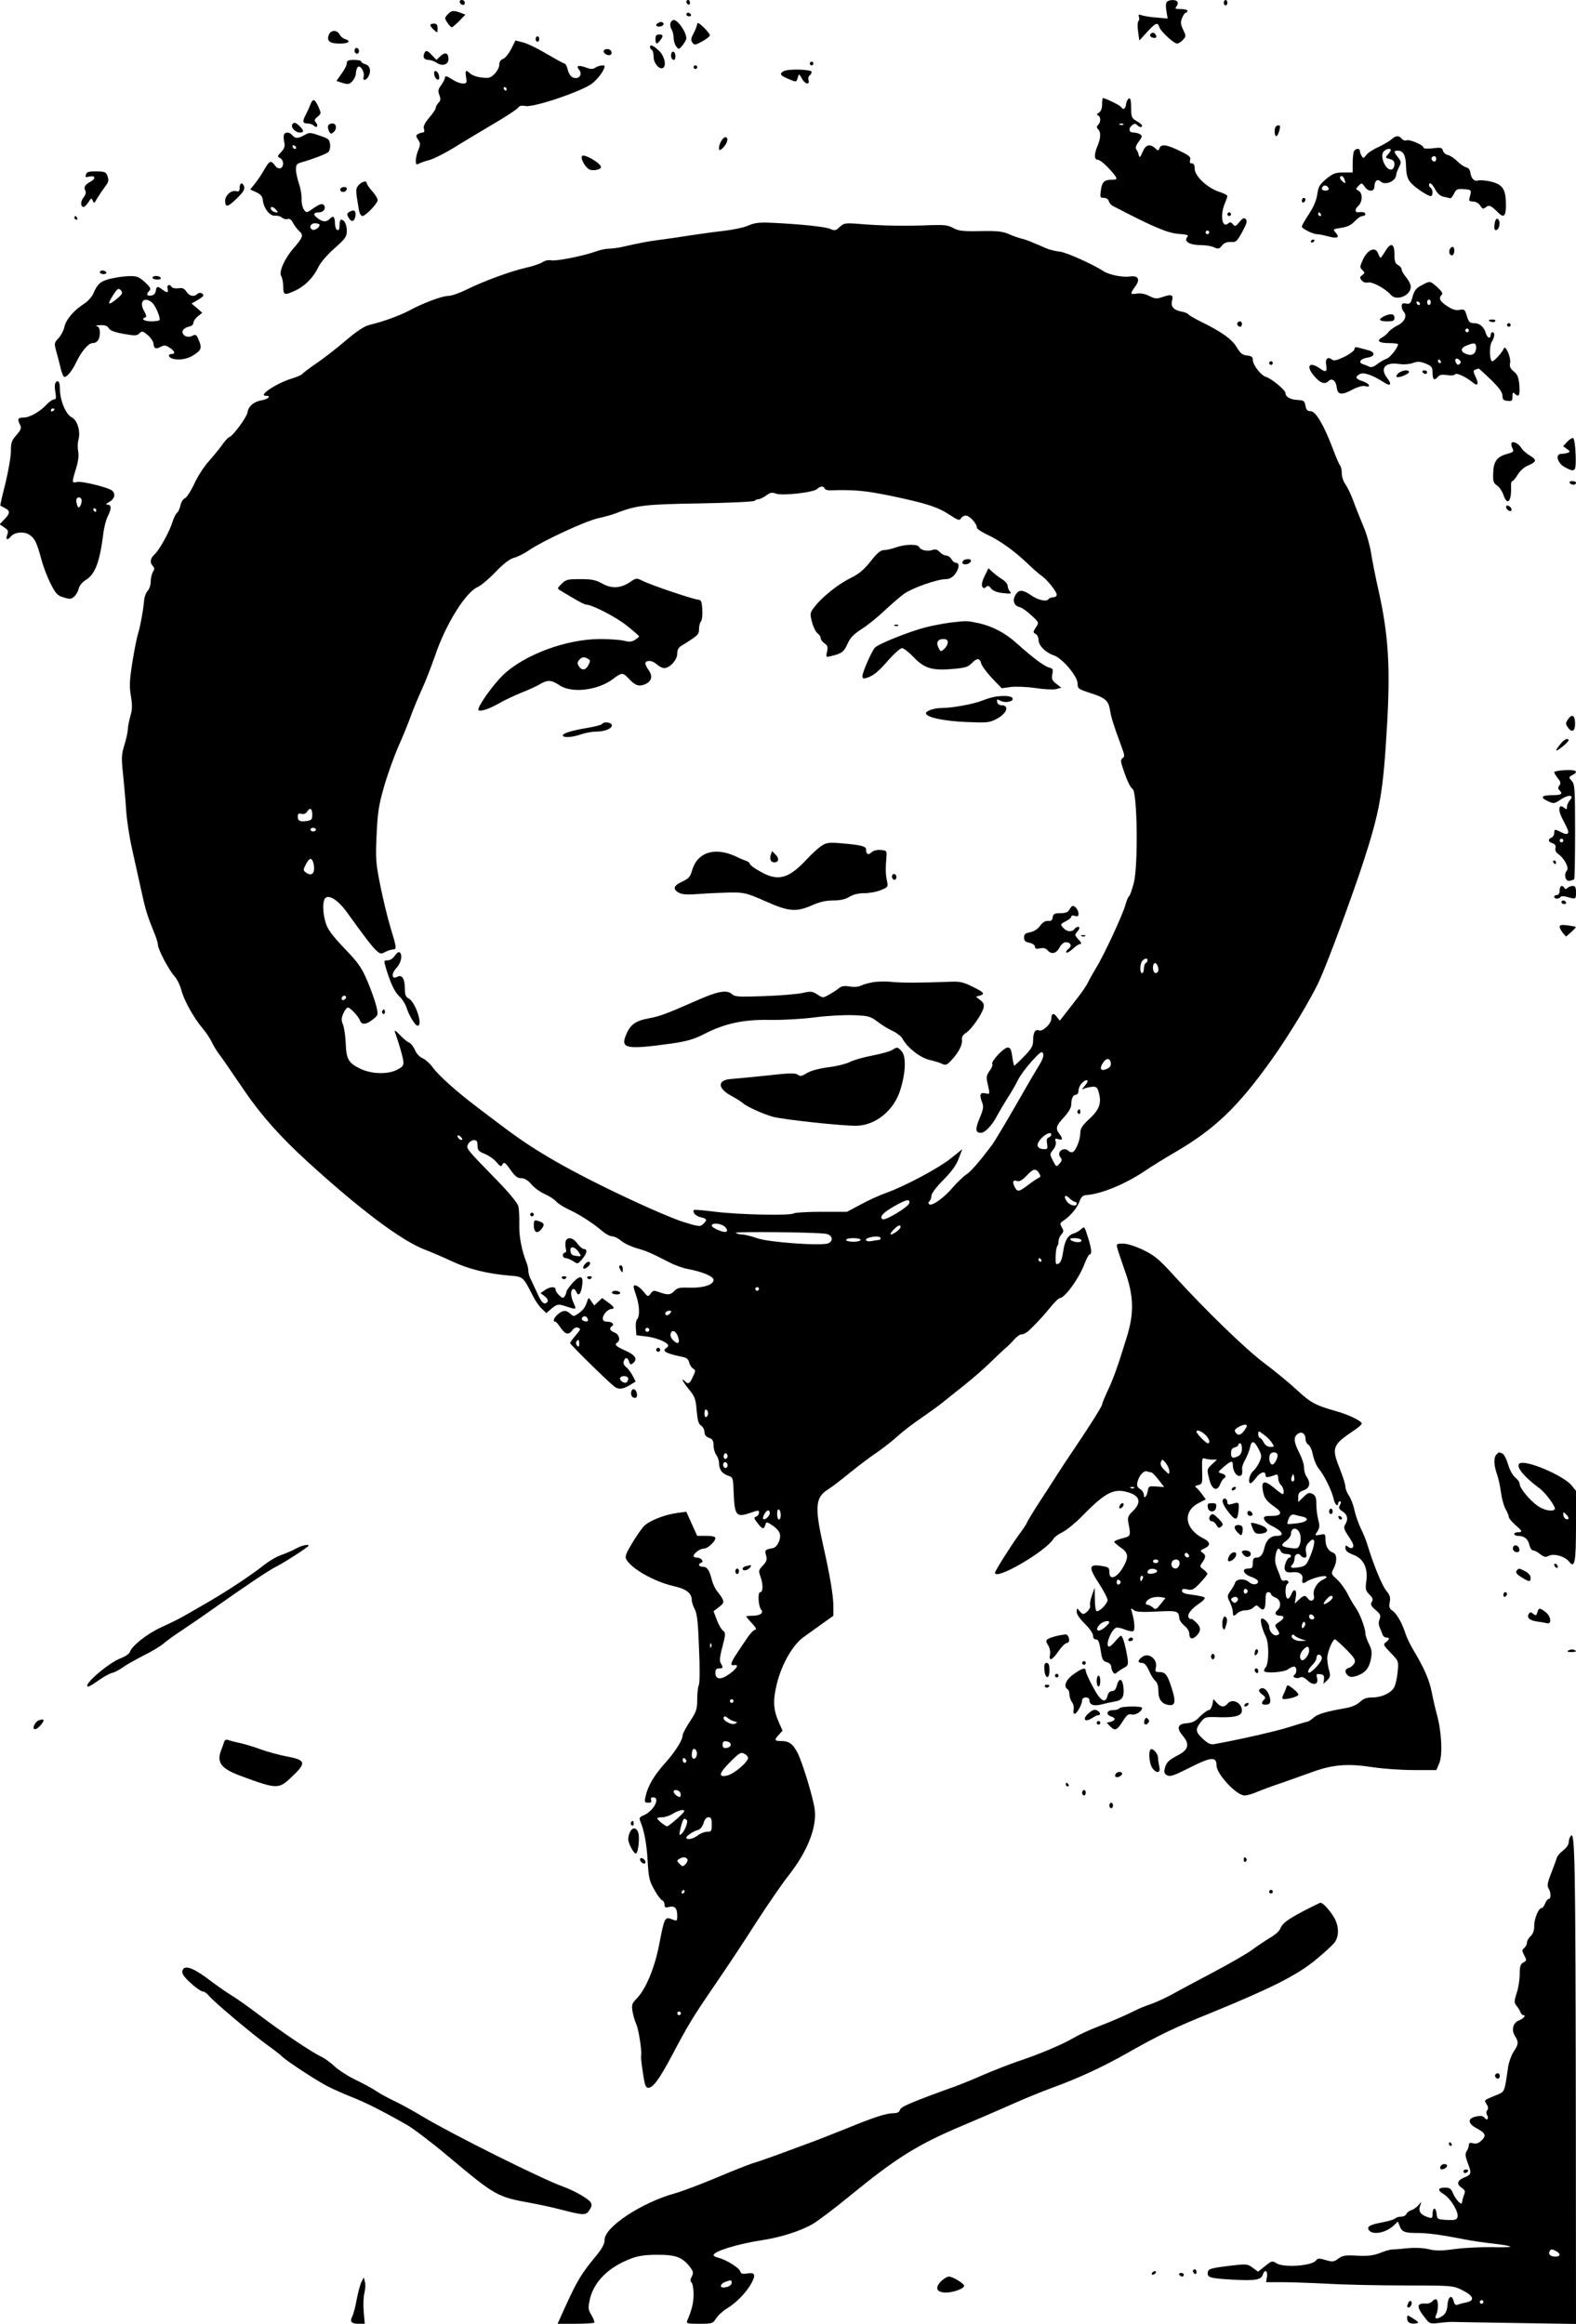 <?xml version="1.0" standalone="no"?>
<!DOCTYPE svg PUBLIC "-//W3C//DTD SVG 20010904//EN"
 "http://www.w3.org/TR/2001/REC-SVG-20010904/DTD/svg10.dtd">
<svg version="1.0" xmlns="http://www.w3.org/2000/svg"
 width="868pt" height="1280pt" viewBox="0 0 868 1280"
 preserveAspectRatio="xMidYMid meet">
<g transform="translate(0,1280) scale(0.1,-0.1)"
fill="#000000" stroke="none">
<path d="M2532 12788 c6 -18 28 -21 28 -4 0 9 -7 16 -16 16 -9 0 -14 -5 -12
-12z"/>
<path d="M3780 12791 c0 -6 5 -13 10 -16 6 -3 10 1 10 9 0 9 -4 16 -10 16 -5
0 -10 -4 -10 -9z"/>
<path d="M6424 12785 c-4 -8 -3 -31 1 -51 l6 -36 -58 5 c-32 2 -69 8 -82 12
-20 7 -23 5 -18 -7 3 -9 2 -19 -3 -24 -5 -5 -6 -31 -2 -58 l7 -49 43 47 c47
51 58 55 67 27 7 -24 80 -91 98 -91 8 0 22 9 32 20 18 20 18 22 1 57 -14 30
-15 41 -5 65 6 15 15 28 20 28 5 0 9 5 9 10 0 6 -16 10 -36 10 -31 0 -35 2
-24 15 6 8 9 19 5 25 -10 15 -55 12 -61 -5z"/>
<path d="M6740 12785 c0 -8 5 -15 10 -15 6 0 10 7 10 15 0 8 -4 15 -10 15 -5
0 -10 -7 -10 -15z"/>
<path d="M2465 12720 c-17 -18 -17 -21 -1 -45 9 -14 20 -25 24 -25 5 0 23 16
42 35 l33 34 -27 11 c-39 14 -50 13 -71 -10z"/>
<path d="M3780 12720 c0 -5 7 -10 16 -10 8 0 12 5 9 10 -3 6 -10 10 -16 10 -5
0 -9 -4 -9 -10z"/>
<path d="M3693 12674 c-3 -9 -1 -25 5 -35 7 -10 12 -31 12 -47 0 -15 6 -37 14
-47 14 -19 15 -19 35 5 11 14 20 30 21 37 1 35 -46 103 -70 103 -6 0 -13 -7
-17 -16z"/>
<path d="M3621 12671 c-8 -5 -9 -11 -3 -15 14 -8 43 4 36 15 -7 11 -15 11 -33
0z"/>
<path d="M3840 12669 c0 -8 -9 -31 -19 -51 -16 -29 -17 -39 -8 -52 11 -16 16
-15 55 6 23 13 42 28 42 34 0 5 -16 25 -35 44 -22 21 -35 28 -35 19z"/>
<path d="M2370 12662 c0 -5 9 -17 20 -27 20 -18 20 -17 20 8 0 20 -5 27 -20
27 -11 0 -20 -4 -20 -8z"/>
<path d="M1811 12608 c-13 -34 5 -48 60 -48 50 0 65 13 29 25 -11 3 -25 15
-30 26 -15 26 -49 24 -59 -3z"/>
<path d="M6335 12610 c-3 -6 1 -13 10 -16 19 -8 30 0 20 15 -8 14 -22 14 -30
1z"/>
<path d="M3610 12585 c0 -29 8 -32 26 -7 19 24 17 32 -6 32 -15 0 -20 -7 -20
-25z"/>
<path d="M2950 12585 c0 -8 5 -15 10 -15 6 0 10 7 10 15 0 8 -4 15 -10 15 -5
0 -10 -7 -10 -15z"/>
<path d="M2815 12529 c-14 -26 -34 -50 -45 -54 -13 -4 -20 -15 -20 -31 0 -14
-12 -37 -26 -51 -22 -22 -32 -25 -70 -20 -25 2 -53 12 -63 21 -26 24 -30 20
-24 -19 5 -32 3 -35 -18 -35 -13 0 -37 9 -54 20 -34 22 -45 25 -45 10 0 -6 -9
-23 -20 -39 -17 -22 -19 -32 -10 -55 8 -21 7 -31 -5 -42 -8 -9 -15 -21 -15
-28 0 -7 -16 -31 -36 -54 -25 -30 -34 -48 -29 -62 4 -13 2 -20 -7 -20 -7 0
-19 -4 -27 -9 -11 -7 -11 -12 2 -31 13 -19 13 -26 1 -56 -8 -18 -14 -45 -14
-59 0 -21 3 -24 18 -16 9 5 35 14 58 20 22 6 78 34 125 62 46 29 145 88 219
132 74 43 139 86 144 94 6 10 17 13 40 9 46 -9 313 82 367 124 34 27 69 75 69
95 0 9 -30 5 -50 -7 -15 -10 -27 -10 -55 1 -41 14 -54 9 -35 -14 16 -19 6 -45
-18 -45 -24 0 -38 16 -47 53 -4 15 -11 27 -16 27 -5 0 -48 24 -96 52 -48 29
-107 58 -131 64 l-43 11 -24 -48z m-25 -219 c0 -5 -2 -10 -4 -10 -3 0 -8 5
-11 10 -3 6 -1 10 4 10 6 0 11 -4 11 -10z"/>
<path d="M3580 12541 c0 -6 5 -13 10 -16 6 -3 10 -21 10 -40 0 -34 33 -71 52
-59 20 13 7 67 -23 95 -32 30 -49 36 -49 20z"/>
<path d="M1955 12530 c-4 -6 -3 -16 3 -22 6 -6 12 -6 17 2 4 6 3 16 -3 22 -6
6 -12 6 -17 -2z"/>
<path d="M3325 12521 c-3 -6 3 -15 14 -21 21 -11 37 2 26 20 -8 13 -32 13 -40
1z"/>
<path d="M2336 12504 c-8 -21 1 -34 25 -34 11 0 31 -7 44 -16 32 -21 65 -10
65 21 0 34 -18 40 -44 16 l-22 -21 -24 25 c-27 29 -36 31 -44 9z"/>
<path d="M3698 12507 c-6 -16 1 -37 13 -37 12 0 12 37 0 44 -5 3 -11 0 -13 -7z"/>
<path d="M1910 12452 c0 -11 -13 -37 -29 -58 l-28 -40 34 -11 c30 -9 37 -8 54
10 10 11 19 30 19 41 0 12 4 27 9 35 12 18 41 -23 34 -50 -8 -28 15 -24 29 5
13 30 4 56 -22 63 -11 3 -20 9 -20 14 0 5 -18 9 -40 9 -32 0 -40 -4 -40 -18z"/>
<path d="M4460 12450 c0 -5 5 -10 10 -10 6 0 10 5 10 10 0 6 -4 10 -10 10 -5
0 -10 -4 -10 -10z"/>
<path d="M3820 12430 c0 -5 5 -10 10 -10 6 0 10 5 10 10 0 6 -4 10 -10 10 -5
0 -10 -4 -10 -10z"/>
<path d="M4316 12408 c-24 -14 -20 -23 22 -41 49 -21 48 -21 56 6 6 22 7 22
22 -5 17 -32 45 -38 37 -9 -3 10 0 22 6 25 6 4 11 13 11 20 0 14 -129 18 -154
4z"/>
<path d="M2392 12389 c1 -12 9 -24 16 -27 9 -3 13 3 10 19 -1 12 -9 24 -16 27
-9 3 -13 -3 -10 -19z"/>
<path d="M6070 12225 c0 -21 -6 -38 -17 -45 -13 -8 -14 -13 -5 -16 15 -7 16
-36 0 -52 -9 -9 -9 -15 0 -24 16 -16 15 -48 -3 -91 -20 -47 -19 -77 1 -77 14
0 55 -37 92 -83 17 -23 15 -27 -15 -27 -41 0 -54 -13 -60 -59 -5 -37 -4 -41
17 -41 13 0 24 -7 27 -18 2 -10 13 -22 23 -27 221 -115 299 -148 358 -153 53
-4 60 -7 50 -19 -19 -23 16 -43 73 -43 27 0 60 -5 75 -12 23 -11 28 -10 44 9
11 15 27 21 49 20 29 -2 34 3 63 56 25 46 29 60 19 70 -10 9 -17 6 -35 -16
-20 -25 -24 -26 -36 -12 -10 12 -16 13 -27 3 -32 -26 -44 46 -18 109 8 19 15
39 15 43 0 5 -21 16 -47 24 -65 22 -133 87 -133 126 0 21 -5 30 -16 30 -11 0
-13 6 -9 19 5 16 -6 25 -58 50 -71 35 -102 39 -111 15 -6 -16 -8 -16 -24 0
-30 26 -52 19 -69 -21 -14 -31 -17 -34 -21 -18 -2 11 -8 25 -14 32 -6 8 -2 22
14 43 19 26 20 32 8 40 -8 5 -25 10 -37 10 -26 0 -30 22 -8 40 12 10 19 10 27
2 14 -14 28 -16 28 -4 0 4 -13 16 -30 25 -28 17 -30 23 -30 73 0 40 -4 55 -12
52 -7 -3 -14 -17 -16 -31 -3 -28 -16 -35 -28 -16 -5 9 -87 49 -100 49 -2 0 -4
-16 -4 -35z m117 -111 c-3 -3 -12 -4 -19 -1 -8 3 -5 6 6 6 11 1 17 -2 13 -5z
m473 -594 c0 -5 -4 -10 -10 -10 -5 0 -10 5 -10 10 0 6 5 10 10 10 6 0 10 -4
10 -10z"/>
<path d="M1709 12223 c-6 -16 -17 -40 -25 -55 -20 -37 -17 -48 9 -48 13 0 28
-5 35 -12 16 -16 28 -2 12 17 -10 12 -9 18 9 32 21 18 21 19 4 56 -20 44 -30
46 -44 10z"/>
<path d="M1612 12118 c-15 -15 12 -48 40 -48 24 0 23 12 -5 38 -18 17 -26 19
-35 10z"/>
<path d="M1807 12108 c-2 -7 0 -21 5 -31 7 -15 12 -16 24 -6 21 17 18 49 -5
49 -11 0 -21 -6 -24 -12z"/>
<path d="M7027 12103 c-10 -10 -8 -53 2 -53 8 0 20 32 21 53 0 9 -14 9 -23 0z"/>
<path d="M1565 12060 c-4 -6 -3 -24 0 -41 6 -24 2 -36 -16 -56 -22 -23 -23
-25 -6 -34 21 -12 22 -48 1 -56 -9 -3 -21 3 -30 16 -22 30 -30 27 -60 -26 -15
-27 -39 -61 -52 -77 l-24 -30 34 -15 c25 -12 34 -24 36 -46 5 -44 40 -87 67
-83 12 1 30 -3 38 -11 9 -7 24 -11 32 -7 10 3 20 -4 29 -22 8 -15 23 -35 35
-46 24 -21 19 -35 -33 -94 -49 -57 -82 -131 -67 -153 6 -10 11 -37 11 -59 0
-46 7 -48 65 -21 52 23 101 72 127 127 12 26 48 69 89 105 62 55 69 65 69 98
0 35 -14 61 -32 61 -4 0 -8 -14 -8 -31 0 -20 -4 -29 -12 -26 -7 2 -13 18 -13
35 -1 39 -9 47 -28 27 -20 -19 -37 -19 -65 1 -29 20 -28 34 3 34 28 0 44 25
27 42 -8 8 -23 3 -53 -17 -40 -29 -41 -29 -55 -10 -8 11 -14 38 -13 60 1 22
-6 60 -15 85 -8 25 -16 59 -16 76 0 28 4 33 38 42 59 17 126 43 140 54 7 6 12
25 10 42 -3 28 -9 33 -58 49 -51 18 -57 18 -83 3 -36 -20 -51 -20 -67 -1 -14
17 -36 20 -45 5z m66 -73 c-1 -12 -15 -9 -19 4 -3 6 1 10 8 8 6 -3 11 -8 11
-12z m-110 -343 c12 -14 11 -16 -5 -13 -11 2 -21 10 -24 17 -5 17 13 15 29 -4z
m239 -83 c0 -14 -28 -33 -40 -26 -20 12 -10 35 15 35 14 0 25 -4 25 -9z"/>
<path d="M3976 12029 c-9 -13 -16 -32 -16 -42 0 -17 2 -17 16 -7 24 21 37 51
26 62 -6 6 -15 2 -26 -13z"/>
<path d="M7664 12033 c-10 -10 -43 -29 -72 -43 -30 -13 -60 -33 -68 -45 -13
-17 -16 -18 -24 -5 -5 8 -10 21 -10 28 0 18 -27 15 -34 -4 -3 -9 -6 -38 -6
-65 l0 -49 -51 0 c-43 0 -57 -5 -94 -35 -37 -31 -44 -43 -50 -86 -5 -33 -20
-69 -46 -108 -21 -32 -39 -63 -39 -69 0 -11 61 -42 84 -42 9 0 36 -5 61 -12
51 -14 66 -6 41 21 -16 18 -15 19 30 26 34 5 56 15 75 36 15 16 34 29 43 29 9
0 16 5 16 10 0 10 -13 14 -37 11 -21 -3 -23 16 -3 34 25 22 26 71 3 84 -17 9
-17 11 0 28 16 17 18 16 33 -5 21 -31 54 -29 54 2 0 29 17 43 33 27 25 -25 87
1 87 38 0 6 7 25 15 40 13 27 13 31 -5 54 -25 31 -25 37 -1 37 30 0 44 -26 45
-88 1 -41 8 -66 22 -84 20 -26 96 -78 114 -78 13 0 13 37 0 45 -12 8 -13 25
-2 25 5 0 17 -15 27 -34 12 -23 28 -36 47 -40 15 -3 31 -7 35 -8 4 -2 14 10
21 25 12 25 18 28 55 25 43 -3 43 -3 30 -50 -4 -14 1 -18 20 -18 14 0 31 -9
39 -22 13 -20 17 -21 32 -9 17 14 28 10 69 -32 31 -30 42 -16 41 51 -1 81 -19
106 -83 122 -27 6 -58 9 -69 6 -22 -7 -39 9 -44 44 -2 15 -11 26 -22 28 -11 3
-33 17 -49 33 -16 16 -39 32 -52 35 -13 3 -25 14 -28 24 -4 17 -12 19 -56 13
-31 -3 -51 -2 -51 4 0 14 -76 47 -94 40 -8 -3 -20 1 -26 9 -16 19 -32 18 -56
-3z m-4 -60 c0 -3 -7 -14 -16 -24 -15 -17 -14 -19 10 -25 19 -4 26 -13 26 -29
0 -13 -6 -25 -14 -28 -31 -12 -69 70 -46 98 13 15 40 21 40 8z m250 -48 c0 -8
-4 -15 -9 -15 -13 0 -22 16 -14 24 11 11 23 6 23 -9z m-506 -111 c9 -24 7 -28
-9 -14 -17 14 -20 30 -6 30 5 0 12 -7 15 -16z m-86 -52 c2 -7 -6 -12 -17 -12
-21 0 -27 11 -14 24 9 9 26 2 31 -12z m-43 -142 c3 -5 1 -10 -4 -10 -6 0 -11
5 -11 10 0 6 2 10 4 10 3 0 8 -4 11 -10z"/>
<path d="M3205 11940 c-9 -15 22 -68 45 -75 22 -7 60 2 60 14 0 22 -95 77
-105 61z"/>
<path d="M475 11843 c-7 -21 -7 -21 20 -15 31 6 33 -13 3 -29 -30 -16 -38 -30
-28 -49 5 -10 2 -23 -10 -38 -18 -22 -17 -52 1 -52 5 0 16 12 26 26 15 24 17
25 24 8 6 -17 9 -15 25 15 11 18 30 46 42 62 19 24 22 34 15 56 -9 26 -14 28
-61 29 -36 1 -53 -3 -57 -13z"/>
<path d="M1975 11780 c-17 -19 -17 -28 1 -132 3 -22 12 -38 20 -38 17 0 84 69
84 88 0 8 -13 30 -30 49 -16 18 -30 38 -30 43 0 17 -26 11 -45 -10z"/>
<path d="M1320 11766 c0 -19 -4 -23 -20 -19 -26 7 -60 -23 -60 -53 0 -34 12
-35 45 -5 52 47 66 67 59 85 -9 24 -24 19 -24 -8z"/>
<path d="M1875 11761 c-3 -5 -1 -12 5 -16 12 -7 30 2 30 16 0 12 -27 12 -35 0z"/>
<path d="M7170 11694 c0 -8 5 -12 10 -9 6 3 10 10 10 16 0 5 -4 9 -10 9 -5 0
-10 -7 -10 -16z"/>
<path d="M1921 11631 c-10 -7 -11 -13 -1 -30 15 -28 34 -22 38 12 3 28 -10 35
-37 18z"/>
<path d="M6760 11620 c0 -5 5 -10 10 -10 6 0 10 5 10 10 0 6 -4 10 -10 10 -5
0 -10 -4 -10 -10z"/>
<path d="M410 11600 c0 -5 5 -10 11 -10 5 0 7 5 4 10 -3 6 -8 10 -11 10 -2 0
-4 -4 -4 -10z"/>
<path d="M8236 11585 c-3 -9 -6 -26 -6 -37 0 -27 24 -17 28 11 5 29 -13 49
-22 26z"/>
<path d="M4122 11558 c-23 -11 -82 -23 -130 -29 -48 -5 -132 -17 -187 -25 -55
-9 -131 -20 -170 -25 -65 -8 -101 -15 -213 -40 -23 -5 -55 -9 -71 -9 -16 0
-48 -7 -72 -16 -70 -25 -219 -54 -244 -48 -13 3 -33 -1 -47 -10 -12 -8 -52
-22 -88 -30 -86 -19 -240 -76 -328 -120 -40 -20 -85 -36 -103 -36 -34 0 -138
-39 -214 -80 -50 -27 -142 -61 -221 -80 -28 -7 -69 -34 -130 -86 -49 -42 -121
-98 -161 -125 -39 -27 -74 -53 -78 -59 -3 -5 -29 -16 -57 -25 -82 -24 -190
-95 -144 -95 32 0 15 -18 -23 -25 -43 -7 -73 -33 -78 -67 -4 -26 -78 -127 -99
-135 -8 -3 -28 -24 -43 -47 -16 -22 -49 -62 -72 -88 -24 -26 -60 -81 -79 -123
-19 -41 -43 -77 -52 -80 -9 -3 -20 -20 -24 -38 -3 -17 -12 -36 -19 -42 -7 -5
-18 -28 -25 -50 -16 -53 -73 -156 -99 -179 -24 -21 -27 -46 -9 -64 10 -10 10
-17 0 -32 -6 -11 -12 -35 -12 -54 0 -19 -8 -42 -17 -51 -9 -10 -17 -31 -19
-49 -3 -46 -23 -157 -35 -191 -5 -16 -19 -85 -30 -153 -16 -103 -17 -134 -8
-186 8 -49 8 -73 -2 -107 -7 -24 -14 -58 -15 -75 0 -17 -9 -56 -19 -88 -16
-52 -17 -69 -7 -164 6 -59 14 -147 17 -197 3 -49 17 -142 31 -205 14 -63 37
-167 51 -230 25 -114 32 -138 72 -237 12 -28 21 -59 21 -68 0 -24 59 -136 89
-170 15 -16 32 -50 39 -76 13 -55 69 -156 116 -211 19 -22 42 -57 52 -77 9
-20 26 -47 36 -61 19 -25 33 -45 149 -215 90 -131 197 -251 342 -383 290 -265
518 -436 648 -486 35 -13 102 -42 149 -64 90 -42 189 -67 311 -78 83 -7 78 -3
135 -114 12 -25 34 -56 48 -69 l25 -24 30 26 c27 22 35 24 63 16 80 -25 75
-28 53 24 -14 34 -12 67 5 67 4 0 10 -7 14 -15 10 -27 24 -16 31 26 11 62 -7
70 -50 24 -19 -22 -35 -44 -35 -49 0 -6 -4 -18 -10 -26 -7 -12 -12 -12 -29 4
-12 11 -21 25 -21 33 0 18 -31 16 -59 -3 l-24 -17 23 -17 c13 -10 20 -22 16
-29 -15 -23 -33 -9 -55 42 -13 28 -30 64 -37 79 -8 14 -14 35 -14 47 0 11 -4
30 -9 43 -28 71 -42 144 -41 210 1 40 -1 87 -5 103 -5 19 -48 72 -124 150
-167 171 -165 169 -152 194 7 12 21 21 31 21 16 0 20 -7 20 -30 0 -26 6 -32
40 -46 22 -9 51 -29 64 -45 22 -26 26 -27 34 -12 8 14 15 10 43 -30 25 -36 39
-47 60 -47 19 0 36 -11 56 -34 15 -18 48 -42 73 -53 25 -11 54 -30 64 -42 10
-11 43 -32 72 -45 58 -27 131 -74 182 -118 18 -15 42 -28 53 -28 12 0 34 -11
51 -25 16 -14 55 -32 86 -41 56 -16 74 -24 180 -78 28 -15 73 -31 100 -36 81
-15 142 -41 142 -60 0 -27 -56 -45 -131 -43 -55 2 -69 -1 -84 -17 -21 -23 -36
-25 -83 -8 -30 11 -35 11 -48 -7 -15 -20 -16 -19 -42 13 -26 30 -52 42 -52 23
0 -5 7 -28 15 -51 17 -50 20 -111 4 -127 -6 -6 -9 -28 -7 -49 l3 -39 58 -7
c54 -7 117 -33 117 -50 0 -4 -4 -10 -10 -13 -27 -17 -1 -31 92 -50 19 -3 30
-13 34 -30 3 -14 13 -29 22 -34 14 -8 14 -12 -2 -45 -18 -39 -25 -43 -44 -24
-26 26 -10 -6 24 -47 31 -38 36 -52 41 -115 5 -55 10 -74 25 -83 10 -7 18 -22
18 -35 0 -15 8 -26 25 -32 20 -7 25 -17 25 -42 0 -18 7 -42 15 -52 8 -11 15
-31 15 -44 0 -35 16 -59 49 -70 29 -10 29 -11 32 -101 5 -116 15 -130 83 -107
57 19 56 19 56 2 0 -8 -7 -17 -16 -20 -13 -5 -12 -10 8 -35 27 -36 35 -37 43
-11 6 19 7 19 40 -3 19 -12 37 -32 40 -45 8 -31 -15 -76 -40 -80 -41 -7 -44
-10 -36 -39 7 -23 4 -33 -17 -56 -24 -25 -25 -30 -14 -60 16 -44 15 -87 -1
-87 -15 0 -11 -78 6 -98 14 -18 -8 -32 -50 -32 -18 0 -33 -2 -33 -4 0 -2 14
-19 31 -37 24 -26 28 -35 16 -37 -8 -2 -27 -22 -42 -45 -16 -23 -41 -61 -57
-85 -35 -53 -38 -68 -14 -64 29 5 14 -20 -30 -51 -45 -32 -74 -28 -74 9 0 17
6 24 20 24 23 0 24 4 10 28 -8 12 -6 37 9 92 18 69 18 76 3 88 -9 6 -24 33
-34 59 l-18 48 30 23 c26 20 28 26 19 45 -6 12 -20 31 -29 42 -10 11 -24 40
-30 65 -14 54 -26 70 -51 70 -21 0 -26 16 -7 22 17 6 0 28 -23 28 -10 0 -19 4
-19 8 0 16 36 42 57 42 21 0 63 39 63 58 0 8 -18 12 -50 12 l-50 0 -30 66 -30
67 -51 -7 c-72 -10 -154 -43 -184 -74 -13 -15 -43 -57 -65 -95 -32 -53 -39
-71 -31 -86 29 -52 152 -122 258 -147 72 -16 103 -39 103 -78 0 -11 8 -34 17
-51 12 -23 18 -73 23 -215 5 -105 4 -192 -1 -202 -5 -9 -9 -44 -9 -78 0 -54
-4 -68 -40 -122 -22 -34 -40 -68 -40 -75 0 -27 -39 -90 -99 -157 -62 -70 -94
-126 -106 -184 -6 -28 -4 -32 15 -32 16 0 20 4 16 15 -3 9 0 15 10 15 45 0 3
-79 -55 -101 -17 -7 -21 -14 -16 -27 23 -54 37 -129 42 -222 5 -92 10 -112 36
-158 16 -30 36 -56 43 -59 8 -3 14 -14 14 -24 0 -16 5 -18 26 -13 30 8 44 -7
44 -48 0 -32 0 -31 -35 -18 -33 12 -37 3 -65 -144 -24 -124 -73 -243 -122
-293 -28 -29 -30 -36 -24 -73 4 -23 13 -54 20 -69 13 -25 33 -155 27 -176 -2
-5 3 -47 10 -93 10 -68 15 -82 30 -82 26 0 62 50 129 176 90 171 119 218 241
396 63 92 164 244 224 339 61 94 141 211 178 258 105 134 157 266 144 366 -9
65 -67 255 -93 307 -27 53 -48 68 -93 68 -36 0 -38 6 -11 35 l20 22 -20 45
c-32 73 -34 123 -10 218 26 104 87 210 144 251 23 16 69 50 103 74 l63 45 0
52 c0 58 -19 172 -58 343 -45 203 -41 257 27 300 20 12 75 54 121 92 47 38
114 89 149 112 35 24 87 65 116 91 29 27 86 70 127 98 40 27 92 65 115 83 23
19 79 63 124 99 45 36 110 92 143 125 34 33 72 69 86 81 14 11 35 33 47 47 13
15 31 27 40 27 10 0 26 9 38 19 47 45 82 83 120 130 22 27 45 50 51 50 30 2
109 112 139 194 10 26 22 47 26 47 14 0 11 32 -8 91 -21 67 -19 65 -40 47 -10
-9 -28 -19 -41 -23 -31 -9 -49 -41 -57 -103 -5 -34 -13 -56 -24 -62 -16 -8
-18 -4 -17 40 1 27 5 52 9 56 4 4 7 16 7 27 0 11 7 28 16 38 13 14 13 20 2 39
-12 20 -10 24 12 38 37 26 74 70 86 105 8 23 17 32 35 34 82 5 215 60 320 130
41 28 119 76 174 108 216 126 344 249 528 507 97 136 217 335 263 435 46 100
178 458 238 640 98 300 114 395 136 779 18 317 6 492 -48 734 -17 74 -35 167
-41 206 -6 38 -24 104 -42 145 -17 41 -42 103 -55 139 -13 36 -33 77 -44 92
-11 15 -20 42 -20 61 0 18 -4 37 -9 42 -5 6 -23 47 -40 93 -50 132 -95 207
-122 207 -18 0 -25 7 -29 30 -5 27 -9 30 -44 32 -40 2 -66 17 -66 38 0 16 -77
80 -108 89 -28 9 -72 66 -72 94 0 16 -7 21 -32 24 -25 2 -37 12 -57 46 -28 45
-81 83 -193 138 -36 18 -69 37 -72 42 -3 5 -21 13 -40 16 -42 8 -59 27 -51 59
9 33 -2 38 -49 22 -35 -12 -43 -12 -75 4 -22 12 -48 17 -68 14 -39 -6 -40 -2
-12 37 31 41 19 64 -29 57 -37 -6 -113 9 -142 28 -62 40 -209 106 -244 109
-23 2 -57 11 -76 19 -19 9 -51 22 -70 30 -19 9 -48 19 -65 23 -16 4 -48 15
-70 25 -32 14 -64 18 -155 16 -97 -2 -121 1 -150 17 -28 16 -51 18 -120 16
-134 -6 -266 -4 -378 5 -99 8 -103 7 -127 -15 -22 -21 -28 -22 -52 -11 -26 12
-170 27 -328 34 -62 3 -90 -1 -123 -15z m420 -1449 c2 -6 15 -10 28 -10 137 4
190 -1 330 -29 201 -42 263 -62 329 -105 47 -31 56 -34 63 -21 5 9 17 16 28
16 20 0 60 -44 60 -66 0 -7 24 -23 53 -37 70 -32 149 -88 222 -157 33 -32 70
-64 82 -72 29 -19 83 -87 83 -104 0 -8 -9 -14 -19 -14 -11 0 -23 -5 -27 -11
-9 -15 -59 -4 -92 20 -48 33 -69 35 -87 7 -21 -31 -12 -62 20 -70 13 -3 43
-24 66 -46 42 -39 42 -39 24 -66 -16 -25 -16 -28 -1 -36 9 -5 16 -20 16 -34 0
-30 39 -69 84 -84 46 -15 131 -115 131 -155 0 -28 4 -31 69 -52 85 -27 102
-43 110 -98 7 -41 19 -79 64 -201 16 -43 17 -52 5 -60 -10 -7 -11 -16 -4 -39
26 -81 44 -120 59 -131 26 -19 31 -416 7 -516 -10 -37 -21 -71 -26 -74 -5 -2
-13 -23 -20 -46 -14 -54 -122 -286 -163 -351 -17 -29 -37 -63 -43 -77 -6 -14
-33 -55 -61 -90 -28 -36 -61 -78 -73 -94 l-22 -28 -17 21 c-17 24 -30 19 -30
-11 0 -27 -47 -71 -67 -64 -21 9 -33 -10 -33 -55 0 -31 -9 -46 -50 -88 -27
-28 -52 -51 -54 -51 -2 0 -7 23 -11 50 -5 39 -11 50 -25 50 -21 0 -93 -77 -85
-90 4 -6 -3 -23 -15 -39 -18 -26 -19 -35 -10 -73 13 -58 13 -56 -15 -50 -28 5
-32 -9 -15 -53 8 -20 5 -38 -14 -83 -26 -61 -24 -82 6 -82 23 0 63 42 90 95
12 22 37 65 56 95 20 30 46 75 58 100 12 25 47 72 77 105 47 51 56 57 62 42 5
-12 -3 -35 -25 -70 -18 -29 -77 -130 -131 -225 -54 -94 -111 -189 -126 -210
-69 -91 -118 -148 -143 -163 -15 -10 -46 -40 -70 -67 -47 -57 -115 -106 -131
-96 -8 4 -7 10 0 17 6 6 11 20 11 31 0 12 28 49 65 86 45 45 72 82 85 118 l20
52 -61 -49 c-66 -54 -257 -156 -359 -192 -36 -13 -99 -41 -140 -64 l-75 -40
-140 0 c-77 0 -146 -4 -154 -9 -20 -13 -299 -7 -430 9 -63 8 -117 13 -119 10
-11 -11 10 -34 37 -40 36 -8 38 -15 13 -38 -16 -15 -25 -14 -111 13 -100 32
-409 174 -611 283 -149 80 -259 150 -372 235 -46 34 -114 86 -152 115 -109 82
-208 171 -241 215 -16 23 -43 47 -58 53 -16 7 -34 26 -42 46 -8 18 -22 36 -32
40 -10 4 -33 23 -51 42 -22 24 -31 29 -27 16 24 -67 43 -134 46 -159 3 -24 -2
-32 -31 -47 -52 -29 -147 -26 -210 6 -62 31 -73 53 -76 140 -2 39 -8 84 -15
101 -10 25 -9 37 2 62 8 18 19 32 25 32 13 0 59 -49 67 -72 9 -25 36 -22 71 7
29 23 30 24 18 75 -7 28 -29 90 -49 137 -31 73 -50 100 -126 179 -68 72 -92
104 -103 140 -15 50 -18 102 -8 128 14 37 73 4 126 -71 98 -136 140 -191 161
-209 21 -19 27 -20 48 -8 13 7 32 13 42 14 23 0 22 8 -12 120 -16 52 -41 156
-56 230 -25 124 -27 147 -21 280 6 125 11 162 42 270 20 69 56 168 79 220 23
52 54 127 68 167 14 39 42 105 60 145 19 40 51 123 72 183 59 176 170 354 237
382 17 8 61 44 97 82 45 47 78 72 103 79 20 5 57 24 83 42 75 51 305 158 378
175 37 8 79 20 94 26 119 46 161 51 463 56 162 3 299 9 305 14 5 5 15 9 22 9
8 0 26 9 42 20 22 17 32 19 54 11 34 -13 206 6 227 25 17 17 37 18 42 3z
m-2822 -1798 c0 -24 -5 -29 -28 -33 -39 -6 -52 0 -52 24 0 16 5 19 20 15 14
-3 25 1 32 13 16 25 28 16 28 -19z m20 -81 c0 -5 -7 -10 -15 -10 -8 0 -15 5
-15 10 0 6 7 10 15 10 8 0 15 -4 15 -10z m-14 -184 c13 -52 -7 -77 -40 -53
-17 13 -17 15 -2 45 20 38 33 41 42 8z m4594 -535 c0 -6 -4 -13 -10 -16 -5 -3
-10 -17 -10 -31 0 -13 -4 -24 -10 -24 -14 0 -12 54 2 68 14 14 28 16 28 3z
m60 -53 c0 -10 -7 -18 -15 -18 -15 0 -21 40 -8 53 9 9 23 -13 23 -35z m-4479
-161 c-13 -13 -26 -3 -16 12 3 6 11 8 17 5 6 -4 6 -10 -1 -17z m4217 -353 c2
-14 -5 -24 -22 -32 -33 -15 -43 1 -21 34 18 28 39 27 43 -2z m-128 -101 c0 -3
-8 -15 -17 -26 -17 -20 -17 -20 2 -12 11 4 31 8 44 9 20 1 26 -6 33 -33 16
-58 2 -94 -52 -144 -39 -36 -50 -53 -50 -77 0 -35 -22 -94 -40 -105 -6 -4 -17
-2 -23 4 -28 28 -71 -5 -46 -35 9 -11 8 -19 -6 -34 -17 -19 -18 -19 -36 17
-18 35 -18 36 2 61 12 15 17 33 13 45 -5 16 -2 18 15 12 24 -7 26 2 6 29 -23
30 -19 45 25 92 24 26 40 53 40 68 0 35 10 56 26 56 8 0 14 10 14 22 0 12 7
30 17 40 16 18 33 24 33 11z m-200 -293 c0 -6 -7 -13 -15 -16 -10 -4 -12 -15
-8 -35 4 -24 2 -29 -13 -29 -34 0 -47 15 -35 38 19 35 71 66 71 42z m-3244
-27 c-7 -7 -26 7 -26 19 0 6 6 6 15 -2 9 -7 13 -15 11 -17z m3178 -187 c8 -14
8 -20 -2 -23 -7 -3 -33 -20 -58 -39 -51 -39 -60 -41 -74 -15 -16 30 -12 43 10
36 15 -5 29 3 55 30 36 39 51 41 69 11z m196 -156 c6 0 10 -4 10 -10 0 -19
-39 -10 -54 12 -21 29 -10 42 14 18 11 -11 25 -20 30 -20z m-912 -7 c-4 -21
-132 -98 -147 -89 -20 12 2 36 63 71 68 39 89 43 84 18z m-1014 -132 c11 -12
13 -21 7 -25 -13 -9 -81 20 -81 33 0 18 56 12 74 -8z m966 0 c0 -11 -40 -41
-54 -41 -5 0 1 11 14 25 24 26 40 32 40 16z m-412 -37 c36 -6 45 -37 15 -52
-32 -16 -323 4 -391 27 -34 12 -72 21 -84 21 -13 0 -29 4 -36 9 -14 8 437 4
496 -5z m302 -24 c0 -5 -4 -10 -9 -10 -5 0 -23 -3 -40 -6 -33 -7 -45 11 -13
19 32 9 62 7 62 -3z m-110 -10 c0 -5 -18 -10 -40 -10 -22 0 -40 5 -40 10 0 6
18 10 40 10 22 0 40 -4 40 -10z m1215 0 c10 -17 -42 -16 -59 1 -6 5 2 9 21 9
18 0 35 -4 38 -10z m-220 -110 c3 -5 1 -10 -4 -10 -6 0 -11 5 -11 10 0 6 2 10
4 10 3 0 8 -4 11 -10z m-1555 -160 c0 -5 -4 -10 -10 -10 -5 0 -10 5 -10 10 0
6 5 10 10 10 6 0 10 -4 10 -10z m-490 -135 c-7 -8 -16 -12 -21 -9 -13 8 -1 24
18 24 13 0 13 -3 3 -15z m-116 -96 c-3 -5 -10 -7 -15 -3 -5 3 -7 10 -3 15 3 5
10 7 15 3 5 -3 7 -10 3 -15z m160 -32 c13 -36 0 -46 -26 -20 -13 13 -18 28
-14 38 8 23 29 14 40 -18z m166 -422 c0 -8 -4 -17 -10 -20 -6 -4 -10 5 -10 20
0 15 4 24 10 20 6 -3 10 -12 10 -20z m105 -244 c-9 -16 -25 -3 -18 15 4 10 9
12 15 6 6 -6 7 -15 3 -21z m0 -51 c-5 -8 -11 -8 -17 -2 -6 6 -7 16 -3 22 5 8
11 8 17 2 6 -6 7 -16 3 -22z m295 -266 c0 -13 -4 -24 -10 -24 -5 0 -10 14 -10
31 0 17 4 28 10 24 6 -3 10 -17 10 -31z m-60 12 c0 -16 -28 -42 -36 -33 -8 7
14 47 26 47 6 0 10 -6 10 -14z m-323 -738 c-3 -8 -6 -5 -6 6 -1 11 2 17 5 13
3 -3 4 -12 1 -19z m123 -298 c0 -5 -4 -10 -10 -10 -5 0 -10 5 -10 10 0 6 5 10
10 10 6 0 10 -4 10 -10z m5 -112 c18 -5 19 -6 2 -13 -20 -9 -71 21 -61 36 4 7
12 5 22 -4 10 -8 26 -17 37 -19z m-20 -128 c0 -8 -10 -16 -22 -18 -18 -3 -23
2 -23 18 0 16 5 21 23 18 12 -2 22 -10 22 -18z m-187 -56 c-5 -28 -28 -29 -28
-1 0 13 3 27 7 31 10 10 25 -10 21 -30z m282 -17 c0 -23 -77 -88 -114 -97 -53
-12 -47 12 18 77 48 48 57 53 75 43 12 -6 21 -16 21 -23z m-340 -18 c0 -5 -4
-9 -10 -9 -5 0 -10 7 -10 16 0 8 5 12 10 9 6 -3 10 -10 10 -16z m-33 -174 c3
-9 3 -19 -1 -22 -7 -7 -36 16 -36 28 0 15 30 10 37 -6z m21 -103 c-5 -13 -85
-82 -94 -82 -11 1 -54 36 -54 44 0 3 12 6 28 6 15 0 41 9 57 19 31 20 69 28
63 13z m152 -72 c0 -36 -2 -40 -26 -40 -14 0 -37 -9 -51 -20 -25 -20 -63 -27
-63 -12 0 10 40 36 65 42 12 3 24 19 30 38 6 21 16 32 27 32 14 0 18 -8 18
-40z m-137 24 c8 -8 -12 -61 -29 -75 -13 -11 -14 -8 -9 17 15 66 21 75 38 58z
m3 -215 c3 -6 -1 -18 -10 -27 -15 -15 -17 -15 -33 1 -16 16 -16 19 -3 27 20
13 37 12 46 -1z m-16 -179 c0 -5 -5 -10 -11 -10 -5 0 -7 5 -4 10 3 6 8 10 11
10 2 0 4 -4 4 -10z m-20 -670 c0 -5 -4 -10 -10 -10 -5 0 -10 5 -10 10 0 6 5
10 10 10 6 0 10 -4 10 -10z"/>
<path d="M4935 9785 c-22 -8 -51 -15 -65 -15 -20 0 -38 -15 -75 -62 -38 -48
-65 -70 -112 -93 -66 -32 -156 -104 -198 -159 -24 -32 -25 -36 -13 -82 7 -27
21 -55 30 -62 10 -7 18 -19 18 -27 0 -8 9 -20 21 -29 17 -11 20 -20 14 -46 -7
-30 -6 -31 22 -24 59 14 72 24 91 68 15 34 34 53 79 82 32 20 87 65 123 99 36
34 85 76 109 94 47 33 183 81 231 81 19 0 35 9 49 26 24 31 28 64 6 64 -8 0
-19 9 -25 20 -6 11 -19 20 -29 20 -10 0 -26 9 -35 19 -13 14 -24 17 -39 12
-27 -10 -67 -2 -74 15 -7 18 -76 17 -128 -1z"/>
<path d="M5307 9713 c-14 -13 -6 -24 15 -21 27 4 36 28 11 28 -11 0 -23 -3
-26 -7z"/>
<path d="M5423 9627 c-14 -28 -18 -49 -13 -58 7 -11 12 -11 21 -2 9 9 16 7 28
-9 11 -13 33 -22 66 -25 41 -5 48 -3 38 8 -7 7 -13 21 -13 31 0 10 -12 25 -27
35 -16 9 -39 27 -54 40 l-25 23 -21 -43z"/>
<path d="M3472 9595 c-53 -36 -102 -39 -154 -10 -36 20 -56 25 -121 25 -71 0
-80 -2 -104 -26 -25 -25 -25 -26 -6 -37 11 -7 45 -27 74 -44 30 -18 59 -33 65
-33 34 0 168 -69 227 -117 37 -29 67 -56 67 -58 0 -3 -10 -11 -22 -19 -18 -12
-32 -13 -63 -5 -22 5 -81 9 -130 9 -186 0 -420 -87 -536 -200 -59 -58 -142
-177 -134 -191 8 -11 58 5 118 39 28 17 84 42 122 58 39 15 84 36 100 46 40
24 63 23 107 -7 67 -45 210 -28 293 34 49 37 55 38 86 5 37 -40 57 -47 90 -34
39 17 46 45 20 81 -12 16 -19 34 -16 39 10 16 40 11 63 -10 12 -11 30 -20 40
-20 31 0 72 45 72 79 0 23 7 35 28 47 87 54 92 59 92 90 0 16 5 35 11 41 5 5
9 34 7 64 -3 49 -5 54 -28 57 -33 4 -256 80 -300 102 -34 17 -36 17 -68 -5z
m-232 -425 c12 -7 12 -12 0 -35 -15 -28 -37 -30 -53 -3 -8 12 -7 21 2 32 15
18 29 20 51 6z"/>
<path d="M5230 9370 c-36 -5 -94 -16 -130 -25 -94 -24 -265 -93 -282 -113 -19
-23 -68 -135 -68 -156 0 -13 5 -16 23 -10 38 12 64 33 122 100 31 35 64 64 73
64 9 0 37 -22 63 -49 59 -62 102 -76 215 -66 69 6 86 11 105 31 29 30 45 31
53 0 3 -13 30 -50 59 -81 l54 -56 51 7 c28 3 88 1 135 -6 46 -7 97 -10 113 -6
l29 8 -28 22 c-23 18 -26 27 -21 53 5 26 3 31 -18 36 -27 7 -90 54 -179 134
-64 58 -138 96 -217 112 -58 12 -57 12 -152 1z m-10 -108 c0 -11 -9 -27 -19
-36 -19 -17 -20 -17 -31 4 -16 30 -6 50 25 50 18 0 25 -5 25 -18z"/>
<path d="M4928 9353 c7 -3 16 -2 19 1 4 3 -2 6 -13 5 -11 0 -14 -3 -6 -6z"/>
<path d="M5485 8963 c-16 -2 -50 -12 -75 -22 -47 -19 -165 -41 -225 -41 -39 0
-85 -15 -85 -29 0 -22 98 -43 220 -48 116 -5 129 -4 169 17 55 28 73 75 28 75
-13 0 -23 7 -25 18 -3 16 -1 17 18 7 26 -14 73 -5 67 13 -4 13 -42 17 -92 10z"/>
<path d="M3316 8812 c-3 -5 -38 -14 -78 -21 -91 -15 -138 -30 -138 -42 0 -14
52 -11 100 6 23 8 60 15 81 15 49 0 89 16 89 35 0 16 -45 22 -54 7z"/>
<path d="M4525 8141 c-16 -10 -56 -46 -87 -80 -98 -103 -155 -117 -252 -61
-31 17 -56 36 -56 41 0 5 -8 12 -17 16 -10 3 -38 14 -61 26 -119 54 -214 22
-242 -83 -8 -29 -18 -40 -52 -56 -49 -22 -55 -42 -18 -62 19 -10 48 -11 115
-6 50 4 126 7 170 8 75 0 88 -3 190 -48 129 -58 170 -61 259 -22 40 18 76 26
115 26 38 0 66 6 89 20 21 13 50 20 82 20 27 0 68 7 91 17 40 16 41 17 34 52
-8 36 -8 65 -3 131 3 33 1 35 -30 38 -21 2 -41 -3 -51 -12 -19 -18 -31 -12
-31 15 0 18 -27 25 -150 35 -54 4 -70 2 -95 -15z"/>
<path d="M4245 8091 c-7 -24 0 -41 20 -41 24 0 28 21 7 42 l-20 20 -7 -21z"/>
<path d="M4915 7980 c-4 -6 -3 -16 3 -22 6 -6 12 -6 17 2 4 6 3 16 -3 22 -6 6
-12 6 -17 -2z"/>
<path d="M5890 7790 c-8 -15 -21 -20 -50 -20 -32 0 -39 -4 -42 -22 -2 -17 -9
-22 -25 -21 -15 2 -30 -7 -44 -26 -13 -18 -34 -32 -55 -36 -27 -5 -34 -11 -34
-29 0 -18 7 -25 30 -29 17 -4 30 -13 30 -21 0 -12 7 -14 28 -10 19 4 32 1 41
-10 21 -25 49 -19 66 14 9 17 23 30 35 30 27 0 36 -21 15 -36 -10 -8 -15 -17
-12 -21 4 -3 20 6 35 20 16 15 34 27 42 27 9 0 5 9 -10 25 -22 24 -22 26 -6
44 10 11 13 22 8 25 -5 3 -15 -1 -22 -9 -17 -21 -43 -19 -64 4 -17 19 -17 20
13 36 17 8 31 20 31 26 0 6 9 8 20 4 15 -5 20 -2 20 12 0 19 -18 43 -32 43 -4
0 -12 -9 -18 -20z"/>
<path d="M5958 7643 c7 -3 16 -2 19 1 4 3 -2 6 -13 5 -11 0 -14 -3 -6 -6z"/>
<path d="M2174 7535 c-9 -14 -26 -25 -39 -25 -22 0 -22 -1 -8 -47 26 -85 47
-128 74 -153 15 -14 32 -41 38 -60 14 -45 48 -100 61 -100 31 0 -11 129 -49
150 -16 8 -21 20 -21 51 0 57 -15 82 -41 69 -32 -18 -36 16 -5 49 26 27 35 74
16 86 -5 3 -17 -6 -26 -20z"/>
<path d="M4809 7390 c-26 -5 -56 -13 -67 -19 -13 -7 -38 -9 -62 -5 -29 5 -46
2 -58 -8 -9 -8 -33 -24 -53 -35 -36 -21 -36 -21 -67 -1 -28 18 -37 19 -84 8
-29 -6 -124 -14 -211 -17 -142 -5 -159 -4 -177 12 -27 24 -77 15 -188 -34
-170 -75 -208 -89 -267 -100 -73 -13 -103 -34 -126 -89 -34 -79 -1 -85 257
-49 79 12 117 23 170 50 114 59 217 82 364 79 71 -1 178 5 247 14 68 9 163 14
212 12 82 -3 93 -5 133 -35 23 -18 62 -42 85 -52 23 -11 47 -30 54 -43 27 -50
99 -106 151 -117 27 -6 58 -16 69 -22 17 -8 25 -5 50 22 39 42 61 85 57 112
-2 15 5 27 23 38 29 19 87 101 96 138 4 18 0 28 -18 42 l-24 19 22 6 c31 9 22
19 -45 51 -48 24 -68 28 -127 25 -161 -6 -253 -6 -310 -1 -33 4 -81 3 -106 -1z"/>
<path d="M2105 7231 c-3 -5 -1 -12 5 -16 5 -3 10 1 10 9 0 18 -6 21 -15 7z"/>
<path d="M4915 7017 c-11 -8 -60 -21 -109 -31 -48 -9 -105 -25 -126 -36 -20
-10 -74 -24 -120 -29 -51 -7 -95 -19 -116 -32 -28 -17 -37 -19 -50 -9 -11 10
-45 10 -167 -4 -83 -9 -172 -17 -196 -19 -82 -4 -82 -52 0 -95 24 -13 53 -31
64 -41 21 -18 107 -57 160 -72 55 -16 392 -52 465 -50 104 4 203 84 238 196
30 94 34 186 8 214 -22 25 -25 25 -51 8z"/>
<path d="M5935 6681 c-3 -5 -1 -12 5 -16 5 -3 10 1 10 9 0 18 -6 21 -15 7z"/>
<path d="M7220 11469 c0 -5 5 -7 10 -4 6 3 10 8 10 11 0 2 -4 4 -10 4 -5 0
-10 -5 -10 -11z"/>
<path d="M7629 11415 c-12 -19 -23 -35 -25 -35 -3 0 -9 11 -14 24 -14 39 -56
23 -82 -31 -19 -41 -20 -46 -5 -60 15 -15 15 -17 -1 -29 -14 -10 -14 -14 -2
-29 8 -10 22 -14 35 -11 22 6 97 -35 124 -67 31 -38 111 -6 111 44 0 12 -11
34 -25 51 -14 16 -25 36 -25 43 0 8 -9 19 -20 25 -16 8 -20 21 -20 60 0 61
-21 67 -51 15z"/>
<path d="M7984 11425 c-7 -17 4 -37 17 -30 12 8 12 45 -1 45 -6 0 -13 -7 -16
-15z"/>
<path d="M550 11300 c0 -5 9 -10 21 -10 11 0 17 5 14 10 -3 6 -13 10 -21 10
-8 0 -14 -4 -14 -10z"/>
<path d="M605 11264 c-53 -14 -68 -28 -91 -81 -8 -18 -31 -44 -52 -57 -56 -36
-99 -87 -107 -126 -4 -19 -18 -47 -32 -62 -24 -25 -25 -29 -14 -70 7 -24 17
-63 23 -88 5 -25 14 -49 19 -54 11 -12 45 27 70 81 26 55 66 103 88 103 26 0
41 21 41 56 0 23 -5 34 -17 37 -10 3 -1 5 19 6 26 1 40 -4 47 -17 6 -12 32
-22 81 -31 64 -11 74 -11 88 3 14 14 18 13 46 -10 16 -14 30 -35 31 -45 2 -29
12 -34 39 -20 20 11 28 10 50 -4 29 -19 34 -35 11 -35 -20 0 -19 -16 1 -24 33
-13 85 -5 119 17 44 28 48 40 30 83 -12 30 -17 34 -34 25 -22 -12 -47 -6 -55
14 -6 16 11 31 39 37 11 2 20 11 20 19 0 9 11 26 25 37 l24 19 -29 26 -30 25
33 19 c17 10 32 21 32 25 0 14 -22 20 -33 9 -18 -18 -44 -13 -60 12 -12 18
-22 23 -45 19 -16 -2 -33 1 -36 7 -12 19 -29 12 -23 -9 6 -24 -2 -25 -29 -5
-26 20 -32 19 -36 -7 -2 -15 -11 -24 -25 -26 -25 -4 -30 7 -10 27 10 10 5 19
-25 47 -34 30 -43 34 -90 33 -29 -1 -75 -8 -103 -15z m64 -67 c8 -11 2 -21
-29 -46 -45 -36 -51 -29 -17 23 25 39 30 42 46 23z m169 -64 c17 -16 42 -71
42 -94 0 -5 -20 -9 -45 -9 -41 0 -61 13 -34 22 7 2 4 15 -7 34 -30 52 0 84 44
47z"/>
<path d="M840 11270 c0 -5 12 -10 26 -10 14 0 23 4 19 10 -3 6 -15 10 -26 10
-10 0 -19 -4 -19 -10z"/>
<path d="M7829 11228 c-29 -14 -39 -28 -49 -62 -10 -38 -15 -42 -36 -38 -19 3
-24 0 -24 -15 0 -10 5 -24 11 -30 21 -21 5 -57 -33 -75 -20 -10 -42 -26 -50
-36 -7 -10 -23 -24 -36 -31 -34 -18 -17 -31 39 -31 27 0 49 -3 49 -6 0 -18
-44 -74 -63 -80 -12 -4 -35 -17 -51 -29 -20 -16 -34 -20 -45 -15 -9 5 -24 11
-34 14 -29 9 -14 30 24 36 43 6 45 31 4 41 -16 4 -40 11 -52 14 -17 5 -23 3
-23 -8 0 -8 -25 -27 -55 -42 -44 -21 -59 -24 -70 -15 -21 18 -38 2 -31 -30 7
-38 -2 -43 -34 -20 -61 43 -80 13 -29 -45 32 -36 56 -44 76 -24 19 19 41 2 45
-33 4 -43 26 -47 87 -14 29 15 57 23 70 19 36 -9 23 15 -14 27 -40 13 -44 24
-15 40 21 11 70 -6 132 -46 36 -24 46 -12 19 22 -43 55 -13 91 65 79 26 -4 58
-1 77 6 26 9 39 8 70 -4 33 -14 37 -20 37 -51 0 -38 10 -45 30 -21 9 11 23 13
50 9 22 -4 40 -2 44 4 7 11 62 -15 99 -46 26 -22 33 -6 14 32 -14 31 -14 35
-1 40 9 3 17 6 18 6 2 0 32 -28 67 -61 45 -44 63 -69 64 -88 0 -21 5 -27 28
-29 24 -3 27 0 27 24 0 22 3 25 12 16 23 -23 30 -11 26 45 -4 45 -10 60 -31
77 -19 16 -24 27 -20 47 6 30 -27 104 -35 79 -5 -17 -52 -70 -63 -70 -15 0
-18 85 -3 107 16 26 19 53 4 53 -5 0 -10 -7 -10 -15 0 -23 -18 -18 -26 8 -10
36 -35 57 -65 57 -24 0 -30 6 -40 39 -11 37 -14 39 -41 34 -20 -4 -39 2 -68
21 -41 27 -48 44 -29 63 7 7 -1 19 -26 42 -40 35 -38 35 -86 9z m51 -93 c0 -8
-4 -15 -10 -15 -5 0 -10 7 -10 15 0 8 5 15 10 15 6 0 10 -7 10 -15z m-59 -8
c-1 -12 -15 -9 -19 4 -3 6 1 10 8 8 6 -3 11 -8 11 -12z m269 -147 c0 -5 -4
-10 -10 -10 -5 0 -10 5 -10 10 0 6 5 10 10 10 6 0 10 -4 10 -10z m40 -94 c0
-34 -22 -49 -54 -36 -34 12 -33 33 2 47 42 17 52 15 52 -11z m-90 -90 c-8 -8
-13 -7 -20 4 -12 20 -1 33 16 19 11 -9 12 -15 4 -23z m-105 14 c3 -5 1 -10 -4
-10 -6 0 -11 5 -11 10 0 6 2 10 4 10 3 0 8 -4 11 -10z"/>
<path d="M7623 11058 c-35 -17 -28 -28 17 -28 33 0 40 3 40 20 0 22 -21 25
-57 8z"/>
<path d="M8200 11036 c0 -9 30 -14 35 -6 4 6 -3 10 -14 10 -12 0 -21 -2 -21
-4z"/>
<path d="M6817 11024 c-8 -8 1 -24 14 -24 5 0 9 7 9 15 0 15 -12 20 -23 9z"/>
<path d="M8300 11010 c0 -5 5 -10 10 -10 6 0 10 5 10 10 0 6 -4 10 -10 10 -5
0 -10 -4 -10 -10z"/>
<path d="M6990 10800 c0 -5 5 -10 10 -10 6 0 10 5 10 10 0 6 -4 10 -10 10 -5
0 -10 -4 -10 -10z"/>
<path d="M7704 10746 c-10 -8 -16 -18 -12 -22 9 -8 68 15 68 27 0 14 -34 11
-56 -5z"/>
<path d="M7835 10750 c3 -5 10 -10 16 -10 5 0 9 5 9 10 0 6 -7 10 -16 10 -8 0
-12 -4 -9 -10z"/>
<path d="M305 10690 c-4 -6 -4 -29 0 -50 5 -31 4 -40 -7 -40 -8 0 -25 -12 -39
-26 -37 -41 -95 -74 -129 -74 -32 0 -36 -9 -19 -41 8 -16 5 -26 -20 -55 -27
-30 -31 -43 -31 -90 0 -30 -14 -109 -30 -176 -17 -66 -30 -122 -28 -123 2 -1
13 -8 26 -14 29 -15 28 -29 -4 -62 l-26 -27 25 -17 c22 -14 24 -20 17 -41 -11
-27 1 -32 20 -9 21 25 75 29 104 8 29 -21 38 -40 65 -138 10 -38 33 -98 51
-132 27 -54 37 -64 71 -74 33 -10 42 -10 58 5 10 9 21 29 25 44 3 16 19 35 38
47 52 32 77 97 97 255 4 36 16 80 25 97 21 41 20 63 -1 63 -13 1 -10 5 10 16
29 16 35 45 14 62 -21 17 -169 54 -194 47 -28 -7 -28 -3 -4 74 12 40 16 71 12
93 -4 18 -4 48 1 65 13 48 -6 109 -38 125 -32 16 -64 94 -64 156 0 40 -11 54
-25 32z m-5 -144 c0 -3 -4 -8 -10 -11 -5 -3 -10 -1 -10 4 0 6 5 11 10 11 6 0
10 -2 10 -4z m150 -503 c0 -10 -4 -24 -9 -31 -7 -11 -10 -10 -15 3 -10 28 -7
45 9 45 8 0 15 -8 15 -17z m80 -53 c0 -5 -2 -10 -4 -10 -3 0 -8 5 -11 10 -3 6
-1 10 4 10 6 0 11 -4 11 -10z"/>
<path d="M8631 10366 l-22 -24 21 -15 c18 -13 19 -15 5 -21 -9 -3 -25 -6 -36
-6 -36 0 -21 -54 22 -75 56 -29 60 -24 57 72 -2 49 -8 88 -14 90 -5 2 -20 -7
-33 -21z"/>
<path d="M8325 10360 c-3 -5 -1 -18 5 -29 9 -18 6 -21 -28 -31 -57 -15 -76
-41 -78 -105 -2 -46 1 -56 21 -69 13 -9 28 -31 35 -51 22 -67 47 -36 42 53 0
12 3 22 8 22 4 0 17 16 29 35 12 21 36 42 55 50 50 21 52 32 11 56 -19 12 -40
30 -45 40 -14 24 -47 42 -55 29z"/>
<path d="M8645 10140 c3 -5 13 -10 21 -10 8 0 14 5 14 10 0 6 -9 10 -21 10
-11 0 -17 -4 -14 -10z"/>
<path d="M8296 10012 c-3 -6 1 -15 8 -21 8 -7 17 -8 20 -3 3 6 -1 15 -8 21 -8
7 -17 8 -20 3z"/>
<path d="M8636 8838 c-13 -19 -14 -25 -2 -43 22 -33 41 -25 41 19 0 46 -17 56
-39 24z"/>
<path d="M8593 8700 c-33 -40 -28 -45 12 -13 36 29 44 43 23 42 -7 0 -23 -13
-35 -29z"/>
<path d="M8560 8547 c0 -5 9 -20 20 -34 16 -20 18 -29 8 -40 -8 -10 -8 -17 0
-25 21 -21 13 -28 -37 -28 -62 0 -71 -12 -26 -33 32 -15 35 -15 71 9 42 29 78
26 50 -4 -9 -10 -16 -27 -16 -37 0 -15 -2 -15 -16 -4 -28 23 -35 -9 -12 -55
36 -70 39 -77 33 -86 -4 -6 -18 -4 -35 5 -37 19 -40 19 -40 -4 0 -10 -7 -21
-15 -25 -21 -8 -19 -24 6 -31 14 -5 19 -13 16 -26 -3 -12 2 -24 15 -33 34 -24
61 -76 48 -91 -19 -23 -8 -61 15 -57 11 2 22 6 25 9 3 2 5 121 5 263 0 236 -2
260 -18 278 -18 20 -18 21 2 32 38 20 23 31 -39 28 -33 -2 -60 -7 -60 -11z
m50 -377 c0 -5 -4 -10 -10 -10 -5 0 -10 5 -10 10 0 6 5 10 10 10 6 0 10 -4 10
-10z"/>
<path d="M8555 8050 c3 -5 8 -10 11 -10 2 0 4 5 4 10 0 6 -5 10 -11 10 -5 0
-7 -4 -4 -10z"/>
<path d="M8590 7895 c0 -16 -6 -25 -15 -25 -8 0 -15 -4 -15 -10 0 -13 27 -13
35 -1 3 6 18 6 38 0 46 -13 47 -13 47 26 0 27 -4 35 -18 35 -10 0 -23 -5 -29
-11 -8 -8 -13 -8 -17 0 -12 19 -26 12 -26 -14z"/>
<path d="M8600 7830 c0 -5 7 -10 16 -10 8 0 12 5 9 10 -3 6 -10 10 -16 10 -5
0 -9 -4 -9 -10z"/>
<path d="M8590 7695 c0 -7 8 -22 18 -34 l17 -20 29 25 c15 14 27 26 25 28 -2
2 -23 6 -46 9 -31 4 -43 2 -43 -8z"/>
<path d="M2920 6110 c0 -5 5 -10 10 -10 6 0 10 5 10 10 0 6 -4 10 -10 10 -5 0
-10 -4 -10 -10z"/>
<path d="M2940 6051 c0 -40 19 -50 42 -21 20 25 16 34 -19 45 -20 6 -23 3 -23
-24z"/>
<path d="M3116 5964 c-3 -8 -3 -26 0 -40 4 -14 2 -24 -5 -24 -6 0 -11 -7 -11
-15 0 -8 7 -15 15 -15 9 0 27 -8 42 -17 25 -17 26 -16 49 11 27 31 31 56 10
56 -8 0 -24 14 -36 30 -23 33 -54 39 -64 14z m72 -62 c15 -23 15 -24 -14 -20
-22 2 -30 9 -32 26 -5 31 24 27 46 -6z"/>
<path d="M6153 5928 c3 -13 22 -70 42 -127 50 -139 52 -233 11 -366 -51 -166
-75 -233 -112 -310 -13 -29 -24 -56 -24 -61 0 -10 -73 -126 -160 -254 -28 -41
-68 -102 -89 -135 -21 -33 -64 -100 -97 -150 -32 -49 -62 -99 -67 -110 -4 -11
-25 -42 -46 -70 -41 -56 -131 -198 -131 -208 0 -46 284 120 323 188 4 8 27 25
50 36 23 12 70 50 103 84 138 141 181 161 269 131 54 -19 60 -55 15 -99 -28
-27 -31 -36 -25 -67 14 -71 13 -72 -35 -84 -25 -6 -44 -15 -43 -19 1 -5 17
-18 35 -31 40 -27 45 -48 21 -95 -34 -68 -83 -93 -83 -42 0 26 -4 29 -41 35
-74 12 -76 -5 -14 -100 24 -38 45 -77 45 -87 0 -21 -48 -69 -61 -61 -5 3 -9
33 -9 67 l-1 62 -15 -43 c-9 -24 -13 -50 -10 -57 5 -13 -23 -45 -39 -45 -4 0
-14 8 -21 18 -12 16 -13 15 -14 -6 0 -14 17 -39 45 -66 25 -25 45 -53 45 -65
0 -12 6 -21 14 -21 16 0 21 -13 31 -78 5 -33 12 -43 31 -48 13 -3 24 -14 24
-23 0 -9 4 -22 9 -30 8 -13 12 -13 26 -1 10 8 27 19 39 25 22 12 23 20 8 95
-10 48 -21 80 -29 80 -2 0 -16 -13 -30 -30 -13 -16 -29 -30 -34 -30 -25 0 10
93 38 104 7 3 29 -2 48 -10 20 -8 41 -12 47 -8 10 6 7 53 -8 104 -7 22 -6 24
9 12 12 -11 43 -13 126 -9 115 6 123 4 126 -37 1 -11 14 -29 28 -41 15 -11 27
-30 27 -42 0 -31 16 -37 40 -13 27 27 25 48 -5 76 -14 13 -25 20 -25 17 0 -4
-5 -2 -11 4 -15 15 7 47 55 80 20 13 34 28 31 33 -3 4 -32 11 -65 15 -43 5
-60 11 -60 22 0 11 7 13 30 8 26 -6 35 -1 70 36 22 23 40 46 40 50 0 4 -10 15
-22 24 -19 13 -21 18 -10 33 24 33 25 45 7 58 -17 12 -16 14 9 25 35 16 33 35
-6 55 -104 52 -116 149 -26 195 l39 20 -21 29 c-12 16 -26 33 -33 37 -8 5 -3
9 12 13 23 5 24 9 22 79 -2 65 0 73 14 67 9 -3 28 -6 42 -6 l26 0 -27 -25
c-30 -28 -30 -29 -14 -90 14 -51 42 -62 58 -21 5 13 14 27 19 31 18 10 13 22
-11 29 -22 6 -22 7 12 36 41 35 50 37 50 9 0 -29 18 -59 35 -59 15 0 19 10 16
41 -1 9 7 32 18 50 10 19 22 49 26 67 8 40 23 37 47 -10 17 -33 18 -40 5 -70
-8 -18 -24 -42 -36 -52 -20 -18 -30 -66 -13 -66 5 0 18 14 30 30 24 32 52 40
52 14 0 -15 10 -14 58 3 7 3 12 -4 12 -20 0 -13 7 -30 15 -37 14 -12 21 -50 9
-50 -3 0 -26 16 -50 37 -52 42 -69 36 -58 -22 7 -38 20 -55 68 -88 41 -29 34
-47 -20 -47 -38 0 -45 -3 -42 -17 2 -10 18 -25 35 -34 67 -33 82 -59 35 -59
-34 0 -58 -23 -68 -65 -9 -39 -22 -55 -45 -55 -14 0 -19 -7 -19 -30 0 -26 -4
-30 -26 -30 -37 0 -27 -30 15 -45 19 -6 37 -17 39 -23 6 -20 -27 -26 -47 -8
-24 22 -70 21 -78 -1 -3 -10 -15 -31 -26 -46 -19 -27 -19 -31 -3 -63 9 -19 16
-44 16 -54 0 -24 6 -25 26 -5 9 8 28 15 44 15 16 0 36 7 44 16 15 14 17 14 32
0 23 -24 34 -11 34 40 0 32 4 44 15 44 8 0 15 -5 15 -10 0 -6 11 -15 25 -20
29 -11 34 -50 10 -70 -18 -15 -11 -30 16 -30 26 0 24 -15 -7 -35 -24 -16 -25
-17 -9 -41 14 -22 14 -25 -1 -31 -19 -7 -44 20 -44 47 0 21 -36 55 -44 42 -6
-11 5 -55 26 -98 18 -37 17 -146 -1 -168 -8 -9 -11 -19 -8 -22 12 -12 108 -5
129 10 12 9 28 16 35 16 16 0 17 -36 2 -46 -17 -10 12 -24 31 -14 10 6 23 1
41 -16 32 -31 62 -24 53 13 -6 22 -4 24 17 21 19 -2 23 -8 21 -28 l-3 -25 21
20 c17 17 18 26 10 55 -6 19 -10 49 -10 67 0 32 29 102 42 103 4 0 32 -25 63
-56 47 -48 53 -59 44 -76 -6 -11 -20 -23 -30 -25 -23 -6 -25 -26 -4 -43 11 -9
22 -9 48 -1 46 16 68 42 78 95 6 35 4 51 -12 82 -10 21 -19 46 -19 56 0 30
-31 112 -54 143 -12 17 -32 51 -44 76 -13 25 -38 60 -57 78 -34 31 -35 32 -20
61 20 39 19 79 -2 87 -28 10 -42 35 -43 72 0 32 -1 33 -30 27 -30 -5 -30 -5
-14 19 12 19 13 31 5 62 -6 21 -11 59 -11 85 0 38 -4 50 -21 59 -18 9 -26 7
-50 -17 l-29 -28 0 28 c0 21 7 29 30 37 34 12 40 41 16 75 -8 11 -14 34 -14
50 1 16 -11 52 -26 81 -30 59 -33 85 -11 103 21 18 45 5 45 -24 0 -14 7 -29
16 -34 9 -5 20 -30 25 -56 5 -26 20 -61 33 -77 29 -34 74 -126 82 -169 6 -28
24 -43 24 -20 0 6 5 10 10 10 7 0 7 -6 0 -20 -9 -16 -6 -22 15 -36 27 -18 32
-43 13 -73 -9 -15 -6 -27 21 -66 22 -32 29 -51 22 -58 -7 -7 -15 -6 -26 3 -13
10 -15 9 -15 -7 0 -15 12 -25 43 -37 57 -21 82 -73 72 -146 -6 -43 -4 -52 17
-73 19 -19 22 -28 13 -41 -8 -14 -4 -23 21 -44 27 -23 30 -31 22 -52 -6 -15
-5 -32 1 -45 5 -11 12 -28 15 -37 3 -10 12 -18 21 -18 20 0 19 -10 -2 -26 -17
-12 -14 -16 26 -58 44 -45 44 -45 39 -103 -3 -32 -11 -70 -18 -84 -15 -33 -69
-59 -122 -59 -31 0 -49 -7 -67 -24 -17 -16 -46 -29 -81 -35 -108 -19 -155 -33
-176 -53 -12 -11 -28 -21 -35 -22 -8 -1 -50 -14 -95 -28 -65 -22 -281 -71
-416 -95 -20 -4 -35 3 -62 28 -42 38 -44 54 -12 94 23 28 25 29 104 26 86 -2
122 8 122 37 -1 44 -54 69 -80 37 -17 -21 -36 -19 -58 5 l-19 21 -6 -31 c-4
-16 -12 -30 -20 -30 -7 0 -28 -16 -47 -34 -25 -27 -43 -36 -74 -38 -51 -4 -58
-26 -21 -70 38 -45 31 -76 -25 -105 -55 -29 -67 -41 -75 -75 -5 -20 -2 -29 13
-37 17 -9 39 -1 128 44 114 58 144 60 144 11 0 -48 110 -166 155 -166 13 0 44
9 69 20 26 11 86 33 134 49 48 17 125 44 172 61 108 40 194 47 329 26 58 -9
160 -16 228 -16 l124 0 16 38 c19 45 13 173 -13 267 -9 33 -22 90 -29 126 -14
68 -40 128 -100 229 -18 30 -38 71 -44 91 -18 57 -48 110 -71 126 -18 12 -21
22 -16 48 5 26 1 39 -19 63 -23 28 -69 139 -102 247 -8 28 -25 70 -38 95 -12
25 -28 70 -35 100 -6 30 -20 67 -31 82 -10 15 -19 37 -19 48 0 12 -13 55 -30
97 -48 120 -43 133 79 215 23 15 41 32 41 36 0 15 -73 50 -145 70 -110 31
-136 45 -215 118 -41 38 -120 103 -175 144 -101 75 -320 287 -498 482 -84 93
-109 113 -171 143 -44 21 -88 35 -111 35 -34 0 -37 -2 -32 -22z m711 -991
c-20 -34 -37 -47 -51 -36 -19 17 -16 26 15 42 30 15 46 12 36 -6z m-227 -39
c23 -21 31 -48 15 -48 -10 0 -62 53 -62 63 0 14 24 6 47 -15z m368 -45 c15
-22 14 -23 -8 -23 -15 0 -29 9 -37 25 -7 14 -17 25 -22 25 -4 0 -8 9 -8 20 0
20 1 20 30 -2 17 -12 37 -32 45 -45z m-165 -33 c0 -19 -7 -33 -19 -40 -31 -16
-41 -12 -41 16 0 17 6 28 20 31 11 3 20 9 20 14 0 5 5 9 10 9 6 0 10 -13 10
-30z m195 -29 c8 -14 -16 -62 -29 -58 -13 4 -20 33 -12 53 6 16 32 19 41 5z
m-595 -94 c0 -21 -1 -20 -26 5 -19 18 -25 32 -20 45 7 17 9 16 27 -6 10 -13
19 -33 19 -44z m-100 -7 c5 0 23 -18 40 -40 l32 -41 -43 3 c-40 3 -44 1 -47
-22 -5 -32 -22 -51 -22 -24 0 10 -9 25 -21 32 -16 10 -19 19 -14 40 9 35 35
64 53 57 7 -3 17 -5 22 -5z m786 -47 c-11 -11 -19 6 -11 24 8 17 8 17 12 0 3
-10 2 -21 -1 -24z m-879 -39 c-3 -3 -12 -4 -19 -1 -8 3 -5 6 6 6 11 1 17 -2
13 -5z m926 -158 c43 -10 27 -30 -29 -37 -27 -3 -51 -5 -53 -3 -2 2 1 15 7 30
8 17 18 24 30 21 9 -3 30 -8 45 -11z m-12 -99 c4 -16 3 -40 -2 -54 -9 -23 -14
-25 -50 -20 -54 7 -59 15 -26 39 15 11 27 28 27 37 0 42 40 40 51 -2z m75 -58
c-3 -17 -14 -50 -25 -73 -16 -37 -24 -44 -57 -49 -42 -7 -53 -2 -36 15 7 7 12
22 12 35 0 23 23 32 35 13 3 -5 13 -10 20 -10 11 0 13 8 8 30 -4 22 0 36 12
50 26 29 38 25 31 -11z m-182 -34 c3 -8 17 -15 31 -15 14 0 25 -4 25 -10 0 -5
-4 -10 -8 -10 -13 0 -32 -48 -26 -65 6 -16 15 -18 52 -15 31 2 51 -16 45 -40
-5 -21 6 -26 23 -12 5 5 28 14 50 21 52 17 81 9 41 -10 -34 -15 -58 -58 -51
-86 7 -27 -15 -41 -31 -20 -16 22 -24 21 -51 -4 l-23 -22 6 37 c7 43 -12 50
-27 10 -6 -14 -14 -22 -20 -19 -13 8 -13 72 0 80 15 9 2 25 -15 19 -9 -4 -17
1 -21 12 -3 11 -9 28 -14 39 -18 43 -20 59 -14 91 7 36 18 44 28 19z m-507
-31 c-9 -9 -28 6 -21 18 4 6 10 6 17 -1 6 -6 8 -13 4 -17z m-167 -24 c0 -5 -7
-10 -15 -10 -8 0 -15 5 -15 10 0 6 7 10 15 10 8 0 15 -4 15 -10z m114 1 c9
-14 -4 -41 -19 -41 -18 0 -28 17 -21 35 6 17 32 20 40 6z m-121 -56 c-3 -13
-53 -20 -53 -7 0 15 13 23 35 20 11 -2 19 -7 18 -13z m-79 -40 c-4 -8 -8 -15
-10 -15 -2 0 -4 7 -4 15 0 8 4 15 10 15 5 0 7 -7 4 -15z m-122 -20 c0 -5 -5
-11 -11 -13 -6 -2 -11 4 -11 13 0 9 5 15 11 13 6 -2 11 -8 11 -13z m700 -50
c0 -5 -5 -11 -11 -13 -6 -2 -11 4 -11 13 0 9 5 15 11 13 6 -2 11 -8 11 -13z
m-480 -71 c-23 -30 -28 -32 -42 -19 -9 8 -22 15 -28 15 -16 0 -15 15 1 28 16
13 47 19 74 14 l22 -4 -27 -34z m420 14 c-9 -9 -15 -9 -24 0 -10 10 -10 15 2
22 20 12 38 -6 22 -22z m528 23 c0 -12 -42 -42 -49 -36 -5 6 29 45 41 45 4 0
8 -4 8 -9z m-102 -109 c2 -7 -3 -12 -12 -12 -9 0 -16 7 -16 16 0 17 22 14 28
-4z m-1129 -29 c0 -5 -13 -18 -29 -31 -33 -26 -52 -12 -24 19 17 18 55 27 53
12z m1072 -26 c-8 -8 -11 -7 -11 4 0 20 13 34 18 19 3 -7 -1 -17 -7 -23z m-16
-65 l30 -10 -31 -1 c-31 -1 -60 19 -47 33 4 3 9 2 12 -2 3 -5 20 -14 36 -20z
m45 -65 c0 -25 -32 -62 -43 -50 -12 11 -8 36 10 55 22 24 33 23 33 -5z m70
-41 c0 -22 -66 -91 -74 -78 -4 7 4 23 18 37 15 14 26 32 26 39 0 7 3 16 6 19
9 9 24 -2 24 -17z"/>
<path d="M3220 5835 c-7 -9 -10 -18 -7 -22 8 -7 37 15 37 28 0 14 -16 11 -30
-6z"/>
<path d="M3410 5823 c0 -5 5 -15 10 -23 8 -12 10 -11 10 8 0 12 -4 22 -10 22
-5 0 -10 -3 -10 -7z"/>
<path d="M3095 5760 c4 -6 11 -8 16 -5 14 9 11 15 -7 15 -8 0 -12 -5 -9 -10z"/>
<path d="M3235 5760 c4 -6 11 -8 16 -5 14 9 11 15 -7 15 -8 0 -12 -5 -9 -10z"/>
<path d="M3370 5680 c0 -5 12 -10 26 -10 14 0 23 4 19 10 -3 6 -15 10 -26 10
-10 0 -19 -4 -19 -10z"/>
<path d="M3235 5635 c-11 -35 -21 -49 -48 -69 -25 -18 -28 -19 -45 -3 -24 22
-41 21 -69 -2 -22 -19 -31 -41 -15 -41 4 0 16 -13 27 -30 27 -40 46 -46 66
-19 11 15 22 20 34 15 15 -5 13 -10 -14 -41 -17 -20 -31 -39 -31 -43 0 -8 208
-212 243 -239 23 -18 47 -16 85 7 l33 20 -17 33 c-9 17 -25 39 -36 47 -12 10
-17 22 -12 33 8 23 21 21 29 -4 5 -16 10 -18 21 -8 27 22 15 44 -41 69 -55 25
-63 34 -45 45 19 12 10 45 -15 55 -26 10 -32 24 -15 35 16 10 1 25 -26 25 -17
0 -24 6 -24 18 0 21 29 52 48 52 21 0 13 14 -20 37 l-32 23 -22 -21 -21 -20
-16 23 c-15 22 -15 22 -22 3z m0 -96 c10 -15 -1 -23 -20 -15 -9 3 -13 10 -10
16 8 13 22 13 30 -1z m-45 -141 c0 -16 -3 -19 -11 -11 -6 6 -8 16 -5 22 11 17
16 13 16 -11z m270 -192 c0 -8 -5 -18 -10 -21 -13 -8 -42 14 -34 26 9 15 44
10 44 -5z"/>
<path d="M3616 5371 c-4 -5 -2 -12 3 -15 5 -4 12 -2 15 3 4 5 2 12 -3 15 -5 4
-12 2 -15 -3z"/>
<path d="M3478 5138 c-7 -19 2 -38 19 -38 9 0 13 8 11 22 -3 25 -23 35 -30 16z"/>
<path d="M8242 4788 c-16 -16 -15 -57 2 -106 8 -22 18 -66 22 -98 4 -33 15
-75 25 -94 11 -19 19 -40 19 -46 0 -7 16 -26 35 -43 40 -35 43 -41 15 -41 -11
0 -20 -4 -20 -10 0 -5 9 -10 21 -10 34 0 56 -18 62 -50 4 -16 13 -30 20 -30 8
0 26 -9 40 -21 21 -16 30 -18 47 -9 28 15 89 -3 112 -32 31 -40 38 -5 38 199
l0 191 -26 32 c-37 43 -187 114 -259 122 -65 7 -27 -58 84 -140 36 -27 93
-106 84 -116 -14 -14 -59 -5 -94 19 -44 31 -99 98 -99 120 0 10 -11 26 -24 36
-15 12 -31 42 -40 73 -9 30 -23 57 -32 60 -20 8 -18 8 -32 -6z m396 -354 c-10
-10 -28 6 -28 24 0 15 1 15 17 -1 9 -9 14 -19 11 -23z"/>
<path d="M6785 4600 c-3 -5 -2 -10 4 -10 5 0 13 5 16 10 3 6 2 10 -4 10 -5 0
-13 -4 -16 -10z"/>
<path d="M6734 4536 c-3 -8 7 -32 23 -53 48 -65 59 -64 65 2 3 41 1 43 -39 30
-17 -4 -23 -2 -23 9 0 21 -19 30 -26 12z"/>
<path d="M6166 4504 c-4 -10 -1 -14 6 -12 15 5 23 28 10 28 -5 0 -13 -7 -16
-16z"/>
<path d="M6652 4498 c2 -15 10 -23 23 -23 13 0 21 8 23 23 3 18 -1 22 -23 22
-22 0 -26 -4 -23 -22z"/>
<path d="M7320 4475 c0 -8 5 -15 10 -15 6 0 10 7 10 15 0 8 -4 15 -10 15 -5 0
-10 -7 -10 -15z"/>
<path d="M6870 4466 c0 -9 7 -16 16 -16 9 0 14 5 12 12 -6 18 -28 21 -28 4z"/>
<path d="M6667 4453 c-12 -12 -7 -33 8 -33 8 0 19 -9 25 -21 9 -16 14 -18 26
-8 13 10 11 16 -12 41 -29 29 -36 33 -47 21z"/>
<path d="M7372 4441 c4 -13 18 -16 19 -4 0 4 -5 9 -11 12 -7 2 -11 -2 -8 -8z"/>
<path d="M6890 4409 c0 -4 5 -20 12 -34 9 -21 18 -25 42 -23 50 5 45 33 -9 50
-25 9 -45 12 -45 7z"/>
<path d="M6800 4387 c0 -8 8 -22 19 -31 17 -16 19 -16 23 1 3 10 3 24 1 31 -6
16 -43 16 -43 -1z"/>
<path d="M1630 4270 c-19 -11 -55 -26 -80 -35 -25 -8 -67 -33 -95 -55 -79 -62
-209 -148 -335 -220 -143 -83 -139 -80 -233 -124 -78 -36 -161 -102 -172 -136
-3 -9 -25 -25 -50 -34 -71 -27 -218 -156 -178 -156 4 0 30 15 56 34 26 19 59
37 74 41 14 3 40 17 57 29 17 13 68 42 113 65 45 22 97 53 115 69 18 15 60 46
93 67 33 22 114 77 180 124 193 136 302 209 347 232 44 22 178 109 178 115 0
10 -39 1 -70 -16z"/>
<path d="M8335 4281 c-8 -15 3 -31 21 -31 9 0 14 7 12 17 -4 20 -24 28 -33 14z"/>
<path d="M6840 4251 c0 -5 7 -14 15 -21 18 -15 42 1 31 19 -8 13 -46 15 -46 2z"/>
<path d="M6770 4229 c-7 -11 -9 -24 -5 -27 9 -9 40 13 43 32 5 23 -25 20 -38
-5z"/>
<path d="M8560 4181 c0 -5 5 -13 10 -16 6 -3 10 -2 10 4 0 5 -4 13 -10 16 -5
3 -10 2 -10 -4z"/>
<path d="M4108 4173 c-10 -2 -18 -9 -18 -14 0 -14 26 -11 40 6 13 15 9 16 -22
8z"/>
<path d="M4050 4145 c0 -8 5 -15 10 -15 6 0 10 7 10 15 0 8 -4 15 -10 15 -5 0
-10 -7 -10 -15z"/>
<path d="M8357 4153 c-13 -13 -7 -23 26 -43 40 -25 47 -25 47 0 0 11 -12 26
-30 35 -33 17 -34 17 -43 8z"/>
<path d="M8280 4014 c0 -8 5 -12 10 -9 6 3 10 10 10 16 0 5 -4 9 -10 9 -5 0
-10 -7 -10 -16z"/>
<path d="M8467 3918 c-5 -18 -8 -19 -22 -8 -14 12 -18 11 -25 0 -13 -21 6 -37
48 -42 20 -3 44 -7 52 -9 27 -8 23 37 -6 60 -34 26 -40 26 -47 -1z"/>
<path d="M6734 3876 c-3 -14 -3 -34 1 -43 6 -15 10 -12 18 15 7 23 7 36 -1 44
-8 8 -13 4 -18 -16z"/>
<path d="M5813 3787 c-54 -15 -59 -22 -40 -50 8 -13 13 -35 10 -50 -8 -41 12
-33 47 18 17 25 38 45 46 45 20 0 14 44 -6 47 -8 0 -34 -4 -57 -10z"/>
<path d="M6215 3770 c-3 -5 1 -10 9 -10 9 0 16 5 16 10 0 6 -4 10 -9 10 -6 0
-13 -4 -16 -10z"/>
<path d="M6917 3714 c-4 -4 -7 -14 -7 -23 0 -11 3 -12 11 -4 6 6 10 16 7 23
-2 6 -7 8 -11 4z"/>
<path d="M8639 3709 c-10 -6 -7 -9 14 -9 29 0 35 5 14 13 -8 3 -20 1 -28 -4z"/>
<path d="M6292 3674 c-27 -19 -28 -34 -2 -34 13 0 25 -13 38 -42 10 -24 26
-49 35 -57 11 -9 17 -28 17 -56 0 -47 20 -73 61 -77 33 -4 36 24 9 103 -22 67
-32 79 -68 79 -19 0 -21 4 -16 25 11 45 -39 84 -74 59z"/>
<path d="M6670 3675 c0 -8 5 -15 10 -15 6 0 10 7 10 15 0 8 -4 15 -10 15 -5 0
-10 -7 -10 -15z"/>
<path d="M5960 3640 c0 -5 5 -10 10 -10 6 0 10 5 10 10 0 6 -4 10 -10 10 -5 0
-10 -4 -10 -10z"/>
<path d="M5752 3603 c4 -52 28 -56 28 -4 0 30 -4 41 -16 41 -11 0 -14 -9 -12
-37z"/>
<path d="M5913 3578 c-42 -29 -58 -68 -33 -83 6 -3 10 -16 10 -29 0 -12 6 -31
14 -42 8 -10 12 -29 9 -41 -3 -13 -1 -23 6 -23 12 0 41 52 41 75 0 8 9 15 20
15 11 0 20 -6 20 -14 0 -27 23 -35 65 -25 22 6 54 13 72 16 43 7 55 23 51 74
-4 52 -24 62 -36 17 -6 -23 -14 -33 -27 -33 -12 0 -21 -9 -25 -25 -11 -48 -40
-30 -81 49 -22 40 -39 80 -39 87 0 21 -20 16 -67 -18z"/>
<path d="M6910 3601 c0 -6 5 -13 10 -16 6 -3 10 1 10 9 0 9 -4 16 -10 16 -5 0
-10 -4 -10 -9z"/>
<path d="M5810 3570 c0 -5 5 -10 10 -10 6 0 10 5 10 10 0 6 -4 10 -10 10 -5 0
-10 -4 -10 -10z"/>
<path d="M6040 3540 c0 -16 5 -30 10 -30 6 0 10 14 10 30 0 17 -4 30 -10 30
-5 0 -10 -13 -10 -30z"/>
<path d="M5755 3510 c4 -6 11 -8 16 -5 14 9 11 15 -7 15 -8 0 -12 -5 -9 -10z"/>
<path d="M7084 3504 c-3 -11 -10 -27 -15 -37 -6 -11 -8 -21 -5 -24 9 -9 87 11
87 22 1 6 -13 21 -30 34 -29 22 -31 22 -37 5z"/>
<path d="M6935 3491 c-3 -5 5 -17 17 -25 17 -12 20 -18 10 -28 -17 -17 -15
-28 7 -28 29 0 34 15 20 55 -13 34 -40 47 -54 26z"/>
<path d="M6855 3410 c-3 -5 -2 -10 4 -10 5 0 13 5 16 10 3 6 2 10 -4 10 -5 0
-13 -4 -16 -10z"/>
<path d="M6165 3390 c-3 -5 -19 -10 -36 -10 -34 0 -40 -25 -9 -35 26 -8 25
-21 -2 -29 l-23 -5 21 -22 c26 -25 36 -20 70 33 20 32 30 39 47 34 21 -5 57
17 57 36 0 12 -118 10 -125 -2z"/>
<path d="M5996 3363 c-38 -32 -22 -54 20 -26 15 10 30 17 33 15 3 -2 7 1 9 7
2 5 -5 14 -15 19 -14 8 -25 4 -47 -15z"/>
<path d="M6304 3326 c-8 -22 3 -33 18 -18 9 9 9 15 0 24 -9 9 -13 7 -18 -6z"/>
<path d="M212 3323 c-7 -2 -17 -13 -22 -23 -15 -28 5 -34 29 -8 30 32 27 45
-7 31z"/>
<path d="M6040 3310 c0 -5 5 -10 10 -10 6 0 10 5 10 10 0 6 -4 10 -10 10 -5 0
-10 -4 -10 -10z"/>
<path d="M1234 3204 c-3 -11 -10 -29 -15 -42 -28 -70 -2 -104 106 -144 198
-73 209 -74 276 -11 89 83 86 98 -22 118 -41 8 -105 25 -143 39 -37 14 -89 29
-115 35 -25 5 -54 13 -63 16 -12 5 -20 1 -24 -11z"/>
<path d="M6337 3163 c-13 -12 -7 -78 9 -101 23 -33 48 -29 39 6 -3 15 -7 37
-7 49 0 24 -30 57 -41 46z"/>
<path d="M6145 3029 c-4 -6 -4 -13 -1 -16 8 -8 36 5 36 17 0 13 -27 13 -35 -1z"/>
<path d="M5870 2970 c0 -5 5 -10 11 -10 5 0 7 5 4 10 -3 6 -8 10 -11 10 -2 0
-4 -4 -4 -10z"/>
<path d="M5960 2925 c0 -8 5 -15 10 -15 6 0 10 7 10 15 0 8 -4 15 -10 15 -5 0
-10 -7 -10 -15z"/>
<path d="M6110 2855 c0 -8 5 -15 10 -15 6 0 10 7 10 15 0 8 -4 15 -10 15 -5 0
-10 -7 -10 -15z"/>
<path d="M3475 2761 c-3 -5 -1 -12 5 -16 5 -3 10 1 10 9 0 18 -6 21 -15 7z"/>
<path d="M3471 2711 c-6 -11 -11 -29 -11 -41 0 -24 30 -80 42 -80 10 0 20 60
16 101 -4 39 -31 51 -47 20z"/>
<path d="M8653 2689 c-7 -7 -13 -23 -13 -36 0 -13 -12 -31 -30 -45 -16 -12
-33 -31 -36 -42 -3 -12 -18 -50 -31 -85 -20 -51 -23 -68 -14 -83 14 -22 14
-58 1 -58 -6 0 -15 -11 -20 -25 -5 -14 -14 -25 -19 -25 -17 0 -41 -57 -41 -98
0 -26 -7 -45 -20 -57 -11 -10 -20 -26 -20 -35 0 -10 -7 -23 -15 -30 -13 -11
-13 -15 0 -41 14 -26 14 -29 -5 -39 -16 -9 -20 -21 -20 -64 0 -30 -7 -77 -17
-105 -14 -45 -14 -53 -1 -69 8 -9 18 -25 21 -34 4 -10 11 -18 17 -18 18 0 0
-20 -26 -30 -31 -12 -41 -53 -20 -85 21 -33 20 -46 -8 -87 -12 -19 -26 -57
-30 -84 -21 -145 -16 -134 -71 -157 -63 -26 -62 -24 -47 -48 9 -14 10 -24 3
-33 -6 -7 -6 -17 -1 -26 12 -20 0 -34 -13 -16 -9 11 -21 13 -47 8 -49 -11 -47
-39 4 -66 48 -26 53 -39 26 -66 -15 -15 -29 -20 -46 -16 -18 5 -24 2 -24 -9 0
-8 -5 -24 -12 -34 -9 -15 -8 -28 5 -63 23 -60 22 -66 -18 -82 -40 -17 -45 -37
-13 -58 16 -11 19 -19 13 -34 -7 -18 -9 -24 -13 -48 -3 -15 -35 18 -49 52 -11
26 -19 32 -43 32 -42 0 -45 -15 -7 -37 37 -23 84 -101 74 -127 -5 -14 -17 -16
-59 -14 -52 3 -53 4 -56 36 -4 37 -22 34 -22 -4 0 -22 -3 -24 -22 -18 -42 12
-58 33 -47 62 9 27 9 27 -8 6 -10 -12 -28 -25 -40 -28 -11 -4 -24 -13 -27 -21
-3 -8 -16 -15 -29 -15 -13 0 -27 -4 -33 -10 -5 -5 -37 -15 -69 -21 -71 -13
-91 -25 -74 -45 22 -27 94 -12 136 28 l22 21 10 -25 c12 -32 28 -38 98 -38 56
0 126 -9 263 -36 41 -8 112 -18 158 -23 46 -5 86 -12 90 -16 4 -3 -41 -5 -98
-3 -58 1 -149 -3 -204 -10 -78 -11 -109 -11 -148 -1 -31 7 -76 9 -117 5 -36
-4 -74 -7 -85 -7 -10 0 -39 -8 -65 -19 -37 -14 -66 -18 -125 -15 -66 4 -82 1
-105 -16 -25 -19 -32 -19 -70 -8 -36 11 -43 10 -54 -3 -23 -30 -181 -40 -218
-14 -21 14 -25 13 -61 -16 l-39 -31 -30 22 c-29 21 -32 22 -137 9 -96 -12
-107 -16 -110 -35 -4 -28 12 -33 138 -40 122 -7 156 -1 165 27 10 32 28 24 23
-11 l-5 -30 71 0 c39 1 154 -3 256 -8 102 -6 300 -10 442 -10 241 0 259 -1
302 -21 73 -35 84 -62 29 -73 -16 -3 -35 -8 -44 -12 -12 -4 -18 1 -23 20 -10
39 -31 25 -34 -23 -2 -29 -10 -46 -25 -57 -31 -22 -50 -20 -37 4 12 24 13 78
1 85 -5 3 -14 -1 -22 -10 -7 -8 -22 -14 -33 -13 -55 4 -57 -16 -7 -79 25 -33
27 -33 81 -27 30 4 66 6 80 5 14 -1 170 -3 348 -6 l322 -5 -1 1238 c-2 1296
-5 1473 -26 1452z m-82 -2289 c26 -15 24 -30 -5 -30 -27 0 -41 14 -31 30 8 13
12 12 36 0z m-401 -280 c0 -5 -4 -10 -10 -10 -5 0 -10 5 -10 10 0 6 5 10 10
10 6 0 10 -4 10 -10z"/>
<path d="M3526 2562 c-3 -6 1 -15 8 -21 8 -7 17 -8 20 -3 3 6 -1 15 -8 21 -8
7 -17 8 -20 3z"/>
<path d="M6850 2554 c0 -8 5 -12 10 -9 6 4 8 11 5 16 -9 14 -15 11 -15 -7z"/>
<path d="M6990 2380 c0 -5 5 -10 10 -10 6 0 10 5 10 10 0 6 -4 10 -10 10 -5 0
-10 -4 -10 -10z"/>
<path d="M7180 2274 c-94 -50 -118 -69 -130 -100 -5 -12 -30 -34 -57 -49 -26
-16 -70 -45 -98 -66 -27 -20 -124 -76 -215 -124 -91 -48 -192 -102 -226 -121
-34 -19 -85 -42 -115 -53 -30 -10 -67 -25 -84 -34 -51 -26 -136 -63 -215 -93
-41 -16 -100 -43 -130 -61 -61 -36 -198 -93 -305 -128 -38 -13 -122 -45 -185
-72 -63 -28 -131 -55 -150 -62 -239 -86 -309 -115 -313 -132 -4 -13 -14 -19
-34 -19 -41 0 -109 -22 -253 -81 -69 -28 -165 -66 -215 -84 -207 -77 -263 -97
-310 -111 -27 -9 -119 -45 -203 -81 -84 -35 -184 -73 -223 -84 -185 -51 -389
-186 -389 -256 0 -22 -13 -47 -42 -83 -89 -107 -108 -140 -182 -302 l-35 -78
98 0 c54 0 100 3 104 6 3 3 -4 21 -15 41 -19 31 -20 39 -9 89 22 96 104 177
226 223 42 16 79 21 149 21 101 0 136 -14 179 -71 16 -22 17 -30 7 -49 -9 -16
-9 -25 -1 -33 6 -6 11 -36 11 -66 -1 -50 -9 -82 -35 -144 -6 -15 0 -17 66 -17
72 0 75 1 94 31 11 17 38 41 60 54 51 31 107 89 134 139 25 47 19 60 -24 53
-26 -4 -34 -2 -38 12 -5 19 -78 64 -121 75 -14 3 -26 10 -26 14 0 21 133 62
265 82 101 15 215 51 280 89 28 16 120 85 205 155 254 208 372 282 615 385 83
35 209 89 280 121 72 32 171 72 220 90 141 51 275 113 408 188 181 103 267
144 475 228 320 131 465 204 565 286 49 40 97 84 108 99 23 33 24 80 3 125
-18 38 -67 94 -81 93 -4 0 -46 -21 -93 -45z m-3150 -2048 c0 -14 -21 -26 -46
-26 -22 0 -16 20 9 30 31 12 37 12 37 -4z"/>
<path d="M1010 1955 c-8 -10 -8 -19 -1 -33 15 -27 91 -92 109 -92 8 0 23 -11
34 -25 24 -30 239 -211 322 -271 34 -24 70 -52 81 -63 28 -27 192 -134 253
-165 28 -14 86 -40 129 -57 77 -30 177 -81 305 -154 36 -21 139 -99 228 -174
260 -218 268 -222 455 -256 50 -9 122 -25 160 -35 132 -34 142 -34 161 -4 13
19 15 30 7 43 -12 20 -92 65 -153 87 -113 40 -610 288 -770 384 -58 35 -130
74 -160 88 -30 14 -73 37 -95 52 -22 15 -74 43 -115 63 -41 19 -93 53 -115 73
-22 21 -56 46 -75 55 -54 25 -211 131 -340 228 -63 48 -133 97 -155 110 -22
13 -71 47 -110 76 -88 68 -138 90 -155 70z"/>
<path d="M8237 1374 c-8 -8 1 -24 14 -24 5 0 9 7 9 15 0 15 -12 20 -23 9z"/>
<path d="M7980 990 c0 -5 5 -10 11 -10 5 0 7 5 4 10 -3 6 -8 10 -11 10 -2 0
-4 -4 -4 -10z"/>
<path d="M7935 869 c-4 -6 -4 -13 -1 -16 8 -8 36 5 36 17 0 13 -27 13 -35 -1z"/>
<path d="M8060 840 c0 -5 4 -10 9 -10 6 0 13 5 16 10 3 6 -1 10 -9 10 -9 0
-16 -4 -16 -10z"/>
<path d="M6570 291 c0 -6 5 -13 10 -16 6 -3 10 1 10 9 0 9 -4 16 -10 16 -5 0
-10 -4 -10 -9z"/>
<path d="M6345 280 c-3 -5 -2 -10 4 -10 5 0 13 5 16 10 3 6 2 10 -4 10 -5 0
-13 -4 -16 -10z"/>
<path d="M6495 270 c3 -5 10 -10 16 -10 5 0 9 5 9 10 0 6 -7 10 -16 10 -8 0
-12 -4 -9 -10z"/>
<path d="M5184 235 c-35 -35 -28 -59 18 -63 38 -3 108 20 108 37 0 13 -63 51
-84 51 -9 0 -28 -11 -42 -25z"/>
<path d="M1992 233 c-7 -12 -19 -56 -27 -97 -7 -41 -19 -85 -25 -96 -15 -28
-5 -40 35 -40 l34 0 -6 68 c-3 37 -1 83 4 102 5 19 7 46 3 60 l-6 25 -12 -22z"/>
<path d="M7756 114 c-8 -21 -8 -24 3 -24 12 0 22 28 12 35 -5 3 -12 -2 -15
-11z"/>
<path d="M7750 30 c0 -23 18 -33 49 -28 18 3 16 6 -14 26 -35 22 -35 22 -35 2z"/>
</g>
</svg>
